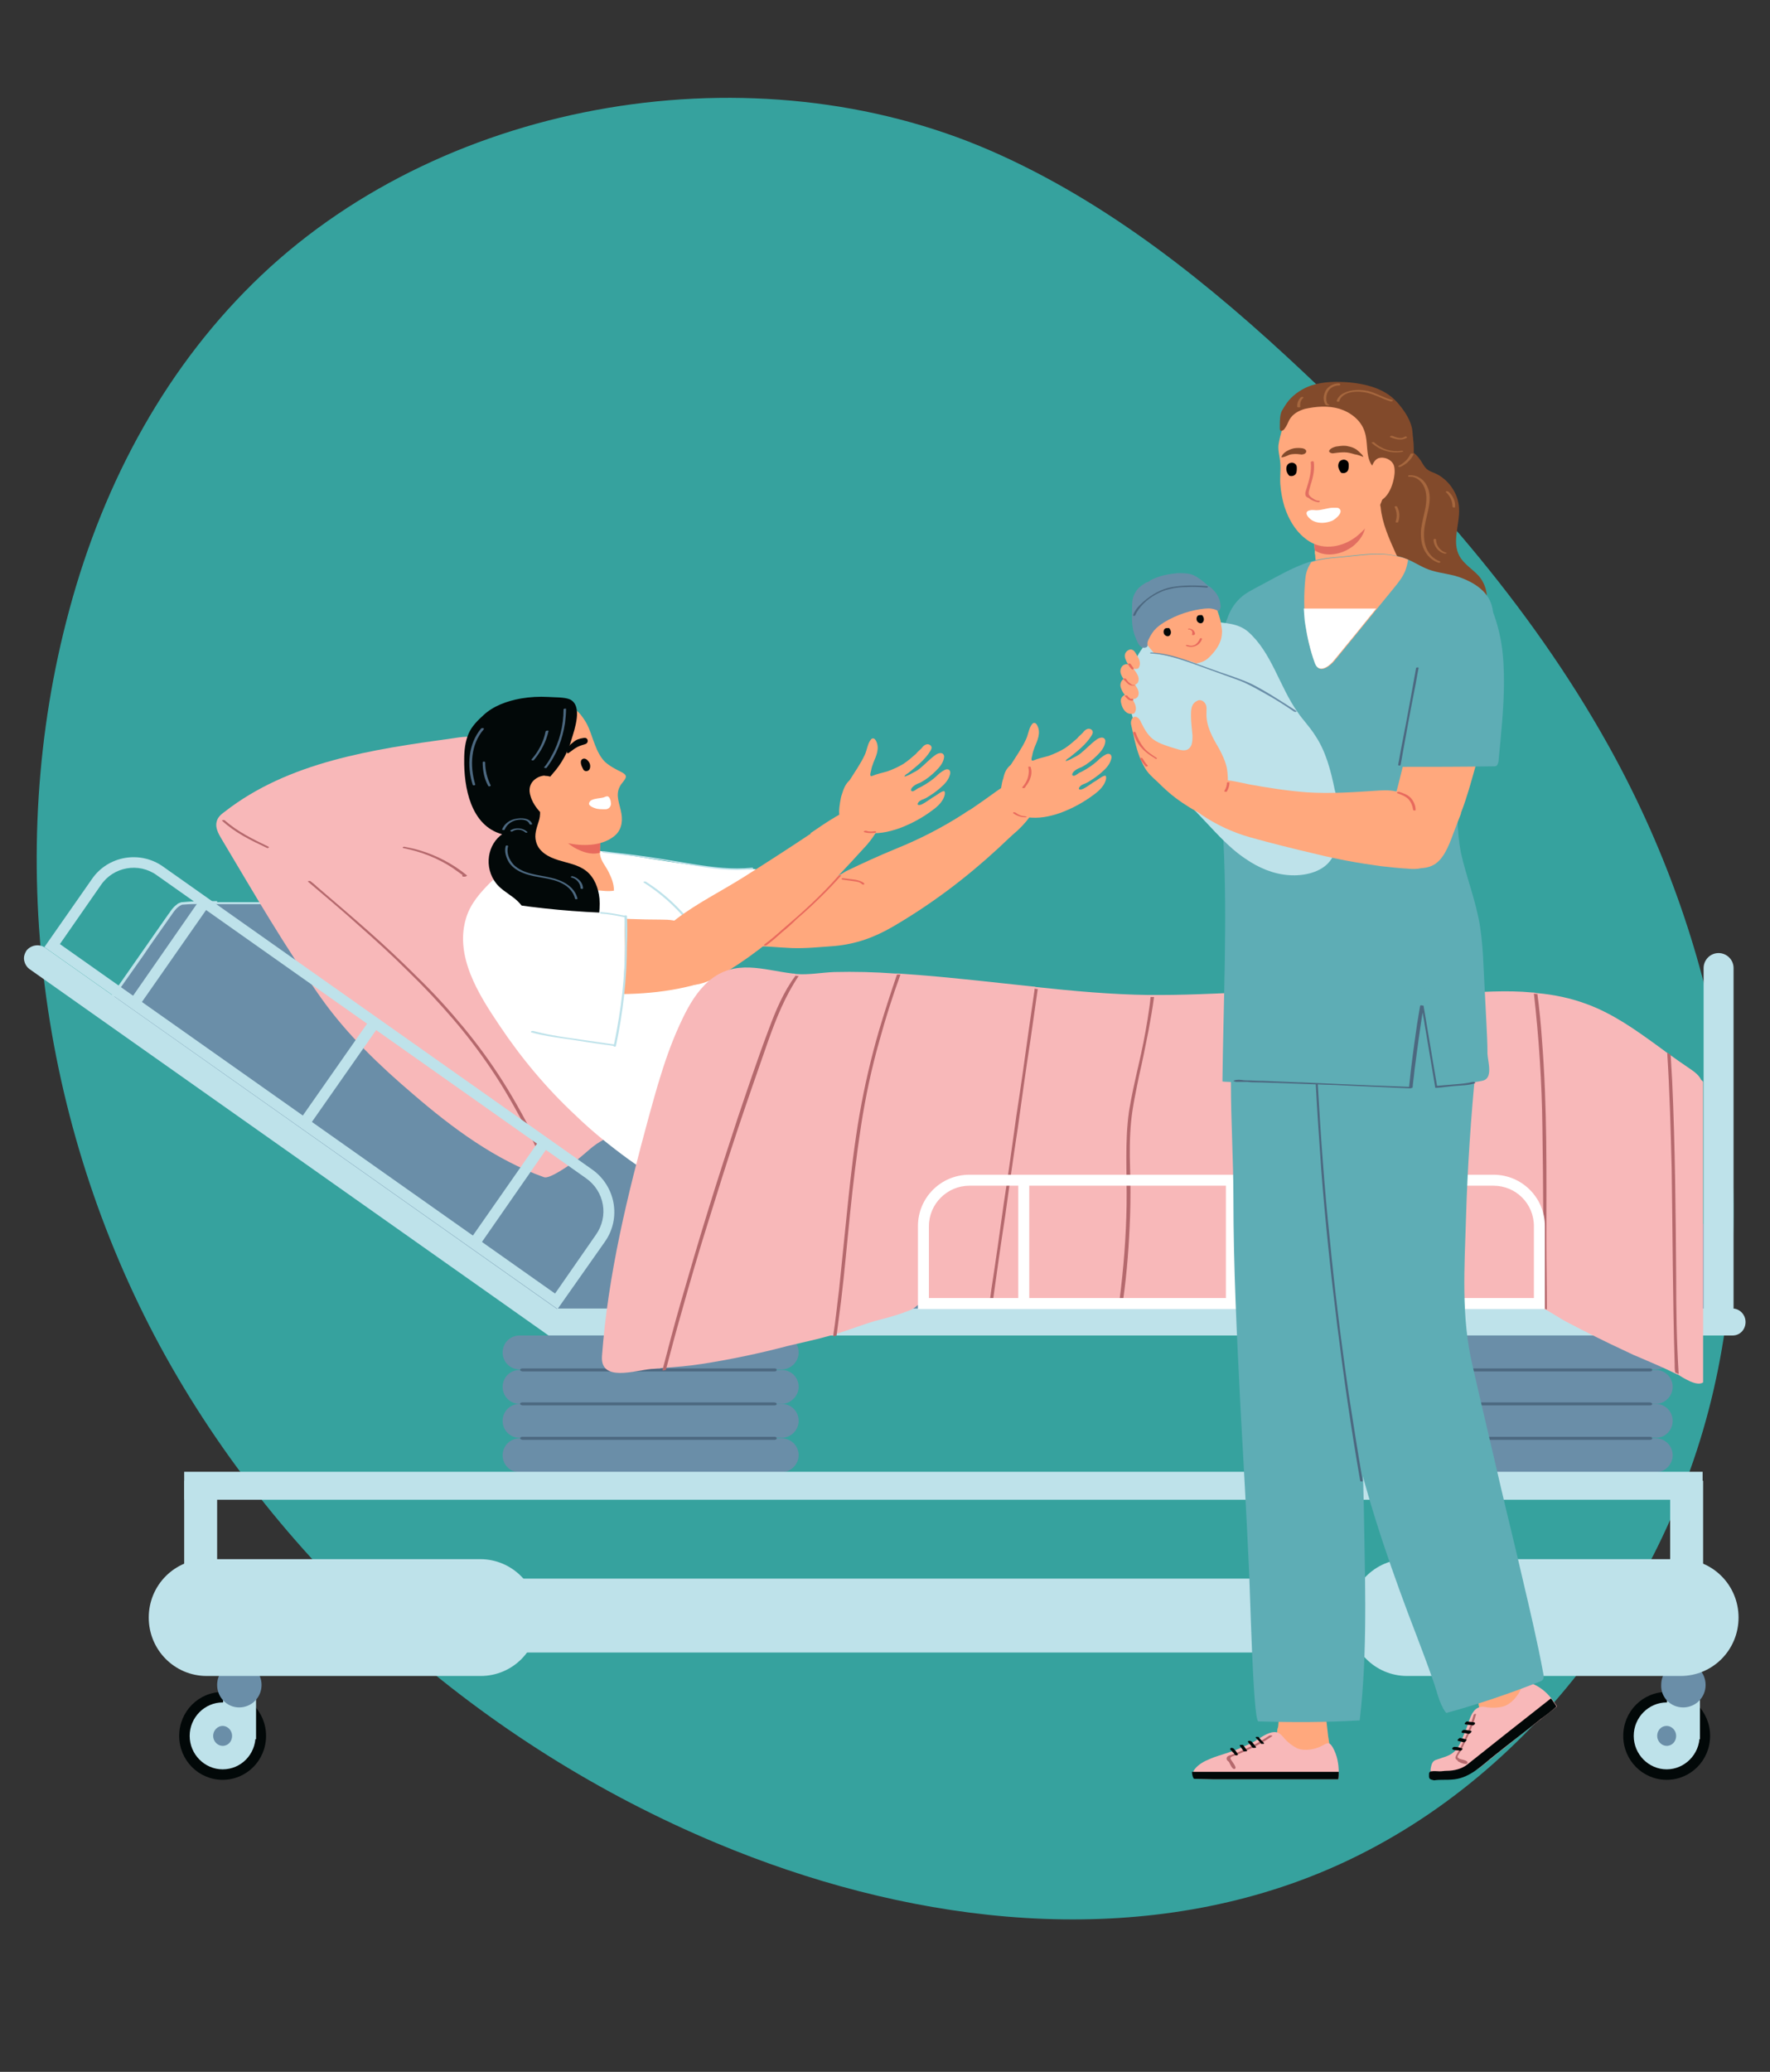 <?xml version="1.0" encoding="utf-8"?>
<!-- Generator: Adobe Illustrator 28.0.0, SVG Export Plug-In . SVG Version: 6.00 Build 0)  -->
<svg version="1.1" id="Calque_1" xmlns="http://www.w3.org/2000/svg" xmlns:xlink="http://www.w3.org/1999/xlink" x="0px" y="0px"
	 viewBox="0 0 354.6 415" style="enable-background:new 0 0 354.6 415;" xml:space="preserve">
<rect x="0" y="0" width="354.6" height="415" fill="#333333" stroke="none"/>
<style type="text/css">
	.st0{opacity:0.7;fill:#C44F2F;}
	.st1{opacity:0.8;fill:#37BEB9;}
	.st2{fill:#FDC530;}
	.st3{fill:#FFFFFF;}
	.st4{fill:none;stroke:#FFFFFF;stroke-width:2;stroke-miterlimit:10;}
	.st5{fill:none;stroke:#FFFFFF;stroke-width:2;stroke-miterlimit:10;stroke-dasharray:4.635,4.635;}
	.st6{fill:#231F20;}
	.st7{fill-rule:evenodd;clip-rule:evenodd;}
	.st8{clip-path:url(#SVGID_00000000201835814784381190000014187641442537683131_);fill:#39B398;}
	.st9{clip-path:url(#SVGID_00000096052208423690095480000000745838622308876945_);fill:#824B98;}
	.st10{fill:#5D5D5D;}
	.st11{fill:#6EC8CC;}
	.st12{fill:#F66932;}
	.st13{fill:#EAE9E8;}
	.st14{fill:#FD9E28;}
	.st15{fill:#BBBDBF;}
	.st16{fill:#030104;}
	.st17{fill:#FCC230;}
	.st18{clip-path:url(#SVGID_00000092433532053069151840000014672684535566947758_);}
	.st19{clip-path:url(#SVGID_00000027597519434221059080000005187222779582275713_);}
	.st20{clip-path:url(#SVGID_00000051367532856828475690000015753324224656652436_);}
	.st21{clip-path:url(#SVGID_00000023259117369108137660000006648573541486145470_);}
	.st22{clip-path:url(#SVGID_00000087381409860644923730000015983463799114849196_);}
	.st23{clip-path:url(#SVGID_00000164478544193444702440000009822628653878737321_);}
	.st24{clip-path:url(#SVGID_00000124127486722801754620000006768094937104777862_);fill:#050505;}
	.st25{clip-path:url(#SVGID_00000059272148714593384380000015077799321462479495_);}
	.st26{clip-path:url(#SVGID_00000082347714418175682160000006804507632866033288_);}
	.st27{clip-path:url(#SVGID_00000035499875675771427220000014876106437552193677_);}
	.st28{clip-path:url(#SVGID_00000088111949180821345160000006872508491152847273_);}
	.st29{clip-path:url(#SVGID_00000150066586973562205140000011157177001135017908_);}
	.st30{clip-path:url(#SVGID_00000011018647312411806400000009454723760523264661_);}
	.st31{fill:#010002;}
	.st32{clip-path:url(#SVGID_00000158005099133080530250000004543380677822436790_);}
	.st33{clip-path:url(#SVGID_00000028303359743954110720000012138163039948020645_);}
	.st34{clip-path:url(#SVGID_00000148646877017723790910000014554236454855083159_);}
	.st35{clip-path:url(#SVGID_00000079453022137816668930000010823651453238378928_);}
	.st36{clip-path:url(#SVGID_00000016049324724175878850000018126568469232169345_);fill:#0E0F0F;}
	.st37{clip-path:url(#SVGID_00000109001050774871800060000017180109936997691547_);}
	.st38{clip-path:url(#SVGID_00000174585489979302452780000013330845384440553131_);}
	.st39{clip-path:url(#SVGID_00000062882640203024869410000008638478655031244959_);}
	.st40{fill:#020202;}
	.st41{clip-path:url(#SVGID_00000088823443071015674940000003972549016580940970_);}
	.st42{clip-path:url(#SVGID_00000036959615916675641260000010196547099597209728_);}
	.st43{clip-path:url(#SVGID_00000151527224912153543110000016082530118820671669_);fill:#010002;}
	.st44{clip-path:url(#SVGID_00000093163325252702480890000016705768884045558924_);}
	.st45{clip-path:url(#SVGID_00000044148929322562389940000006879699155643794831_);}
	.st46{clip-path:url(#SVGID_00000124149991145867654650000010987612936821423495_);}
	.st47{clip-path:url(#SVGID_00000066489105600855941010000008793040468696242876_);}
	.st48{clip-path:url(#SVGID_00000013891787706275460240000005464590442324866949_);}
	.st49{clip-path:url(#SVGID_00000093138878712429317340000018267738219737008562_);}
	.st50{clip-path:url(#SVGID_00000098203624046982548330000014007490757993724326_);}
	.st51{clip-path:url(#SVGID_00000103225502306017933390000008106629894076282527_);}
	.st52{clip-path:url(#SVGID_00000075156893966579146250000002567270474413399950_);}
	.st53{clip-path:url(#SVGID_00000105421262363962253780000006524535836590334127_);}
	.st54{clip-path:url(#SVGID_00000119099587024887669870000017855571273755594899_);}
	.st55{clip-path:url(#SVGID_00000157273119644147264220000012725106940152099745_);}
	.st56{clip-path:url(#SVGID_00000106825848753792967310000006378744868061891231_);fill:#3B567F;}
	.st57{clip-path:url(#SVGID_00000141444157225540685480000017017044156262425768_);fill:#3B567F;}
	.st58{fill:#3B567F;}
	.st59{clip-path:url(#SVGID_00000183941652436606011430000011620646668420715163_);}
	.st60{clip-path:url(#SVGID_00000160900277036217336820000004094929538349660082_);}
	.st61{clip-path:url(#SVGID_00000168822658754757458230000008331046818906843321_);}
	.st62{fill:#030203;}
	.st63{clip-path:url(#SVGID_00000154385230407546589870000010475807522241792942_);fill:#2D2D2D;}
	.st64{fill:none;stroke:#000000;stroke-width:2.13;stroke-miterlimit:10;}
	.st65{fill:none;stroke:#000000;stroke-width:2;stroke-miterlimit:10;}
	.st66{fill:none;stroke:#000000;stroke-width:2.191;stroke-miterlimit:10;}
	.st67{fill:none;stroke:#000000;stroke-width:3.217;stroke-miterlimit:10;}
	.st68{fill:none;stroke:#000000;stroke-width:3.02;stroke-miterlimit:10;}
	.st69{fill:none;stroke:#000000;stroke-width:3.308;stroke-miterlimit:10;}
	.st70{fill:none;stroke:#000000;stroke-width:1.962;stroke-miterlimit:10;}
	.st71{fill:none;stroke:#000000;stroke-width:2.009;stroke-miterlimit:10;}
	.st72{clip-path:url(#SVGID_00000174602629684466332670000007590329411662848141_);}
	.st73{clip-path:url(#SVGID_00000100384769427155391700000016029932153630682258_);}
	.st74{fill:#F69C31;}
	.st75{fill:#EF6A34;}
	.st76{clip-path:url(#SVGID_00000135662851321136799000000012198302690553757336_);}
	.st77{clip-path:url(#SVGID_00000042721075373573910110000012834291864992184756_);}
	.st78{clip-path:url(#SVGID_00000124137919282605774220000005537640566353509048_);}
	.st79{clip-path:url(#SVGID_00000153683638025947307830000011775608583942519487_);}
	.st80{clip-path:url(#SVGID_00000172433863827722814110000001395995020668801187_);}
	.st81{clip-path:url(#SVGID_00000008115001945266315840000005748355952448018619_);}
	.st82{clip-path:url(#SVGID_00000095323976367619012040000008839482605409731768_);stroke:#D7C8A1;stroke-miterlimit:10;}
	.st83{clip-path:url(#SVGID_00000025400868444940696970000011006645355323626139_);}
	.st84{clip-path:url(#SVGID_00000061429160846493636390000009319435075970167205_);fill:#231F20;}
	.st85{clip-path:url(#SVGID_00000090275211087317310790000013882979387710046596_);}
	.st86{clip-path:url(#SVGID_00000180325646082656858340000002488946648513744008_);fill:#0E0F0F;}
	.st87{fill:#0E0F0F;}
	.st88{clip-path:url(#SVGID_00000012460059618290455150000017700602549378410166_);}
	.st89{clip-path:url(#SVGID_00000116939087103919639540000017390100900758120381_);fill:#0E0F0F;}
	.st90{clip-path:url(#SVGID_00000183948692715336943480000014317888626042886561_);fill:#BBBDBF;}
	.st91{clip-path:url(#SVGID_00000183948692715336943480000014317888626042886561_);fill:#FFFFFF;}
	.st92{clip-path:url(#SVGID_00000094577476452011411230000010766132792898387092_);}
	.st93{clip-path:url(#SVGID_00000142860633278933076650000006654823250694173371_);}
	.st94{fill:#1D1D1B;}
	.st95{clip-path:url(#SVGID_00000080168260619687472790000014994341919760806318_);}
	.st96{fill:#BABCBE;}
	.st97{fill:#FAC132;}
	.st98{clip-path:url(#SVGID_00000062169277157374512360000017772690548481141383_);}
	.st99{clip-path:url(#SVGID_00000062896672413371069790000004181503688256542343_);}
	.st100{fill:#010101;}
	.st101{clip-path:url(#SVGID_00000106843524272509167340000005933034190929942457_);fill:#0E0F0F;}
	.st102{clip-path:url(#SVGID_00000084516319208933808140000010418302793522418592_);}
	.st103{clip-path:url(#SVGID_00000118378233530211854970000016876642291396290438_);fill:#0E0F0F;}
	.st104{clip-path:url(#SVGID_00000029045113320070888560000009381046083051996832_);fill:#101111;}
	.st105{clip-path:url(#SVGID_00000034076919735638775850000008053936655173135035_);}
	.st106{clip-path:url(#SVGID_00000115487561884500848990000017950723998034711987_);fill:#0E0F0F;}
	.st107{fill-rule:evenodd;clip-rule:evenodd;fill:#010101;}
	.st108{clip-path:url(#SVGID_00000008858362126601993820000014604373459828028595_);}
	.st109{clip-path:url(#SVGID_00000057851013885911842220000001449150139452687021_);fill:#0E0F0F;}
	.st110{fill-rule:evenodd;clip-rule:evenodd;fill:#5D5D5D;}
	.st111{clip-path:url(#SVGID_00000121985561410863143450000015222865842084040350_);fill:#BBBDBF;}
	.st112{clip-path:url(#SVGID_00000121985561410863143450000015222865842084040350_);fill:#FFFFFF;}
	.st113{fill:#4F6992;}
	.st114{fill:#D8D8D7;}
	.st115{fill:#923A91;}
	.st116{fill:#00AEA5;}
	.st117{fill:#EA5092;}
	.st118{clip-path:url(#SVGID_00000000188575651537926040000014299661395809397417_);fill:#D8D8D7;}
	.st119{fill:#F28331;}
	.st120{fill:#939292;}
	.st121{clip-path:url(#SVGID_00000113352790769046437700000005352954506273445556_);fill:#D8D8D7;}
	.st122{fill:none;}
	.st123{clip-path:url(#SVGID_00000013162347047558250930000005526307732336199049_);fill:#D8D8D7;}
	.st124{clip-path:url(#SVGID_00000041989376474546443300000001858208276656033710_);fill:#D8D8D7;}
	.st125{clip-path:url(#SVGID_00000041990264707192831100000003565548192840620708_);fill:#D8D8D7;}
	.st126{clip-path:url(#SVGID_00000120535811471096973860000002255217636764306342_);fill:#923A91;}
	.st127{clip-path:url(#SVGID_00000120535811471096973860000002255217636764306342_);fill:#D8D8D7;}
	.st128{fill:#F28331;stroke:#FFFFFF;stroke-width:1.621;stroke-miterlimit:10;}
	.st129{clip-path:url(#SVGID_00000083061193648389125830000000578757162843320499_);fill:#D8D8D7;}
	.st130{clip-path:url(#SVGID_00000024693034403065193920000018091037116834882722_);fill:#D8D8D7;}
	.st131{clip-path:url(#SVGID_00000097502437101062892330000003797300890873086138_);fill:#D8D8D7;}
	.st132{clip-path:url(#SVGID_00000066502511473838114100000013365177776204615591_);fill:#923A91;}
	.st133{clip-path:url(#SVGID_00000066502511473838114100000013365177776204615591_);fill:#D8D8D7;}
	.st134{clip-path:url(#SVGID_00000096752948253477625110000003049999104319480234_);fill:#D8D8D7;}
	.st135{clip-path:url(#SVGID_00000103248951935422530500000004316975250344536728_);fill:#D8D8D7;}
	.st136{clip-path:url(#SVGID_00000176000923980444622850000014865909038084993929_);fill:#00AEA5;}
	.st137{clip-path:url(#SVGID_00000017476631202036546510000015091886649322991233_);fill:#D8D8D7;}
	.st138{clip-path:url(#SVGID_00000002348482178983597870000000153791806125499826_);fill:#FDC530;}
	.st139{clip-path:url(#SVGID_00000002348482178983597870000000153791806125499826_);fill:#D8D8D7;}
	.st140{clip-path:url(#SVGID_00000005237409283039424860000009802816820665907849_);fill:#D8D8D7;}
	.st141{clip-path:url(#SVGID_00000005237409283039424860000009802816820665907849_);fill:#939292;}
	
		.st142{clip-path:url(#SVGID_00000072984746300274524120000013250683168332661666_);fill-rule:evenodd;clip-rule:evenodd;fill:#D8D8D7;}
	.st143{fill-rule:evenodd;clip-rule:evenodd;fill:#D8D8D7;}
	.st144{fill-rule:evenodd;clip-rule:evenodd;fill:#FDC530;stroke:#FFFFFF;stroke-width:1.681;stroke-miterlimit:10;}
	.st145{clip-path:url(#SVGID_00000093864746891191407820000017877901434694867359_);}
	.st146{fill:none;stroke:#5D5D5D;stroke-width:3.616;stroke-miterlimit:10;}
	.st147{fill:none;stroke:#5D5D5D;stroke-width:3.282;stroke-miterlimit:10;}
	.st148{fill:none;stroke:#5D5D5D;stroke-width:4;stroke-miterlimit:10;}
	.st149{fill:none;stroke:#5D5D5D;stroke-width:3.75;stroke-miterlimit:10;}
	.st150{fill:none;stroke:#5D5D5D;stroke-width:3.767;stroke-miterlimit:10;}
	.st151{fill:#050505;}
	.st152{clip-path:url(#SVGID_00000054232623914836684440000001251089939902698374_);}
	.st153{clip-path:url(#SVGID_00000086682363562807689400000006019476467163810237_);}
	.st154{clip-path:url(#SVGID_00000003079996602127610380000011831020984046970000_);}
	.st155{clip-path:url(#SVGID_00000096049924361205146240000013822284880245969850_);}
	.st156{clip-path:url(#SVGID_00000176031051374280331680000007086334376776646066_);}
	.st157{fill:none;stroke:#FFFFFF;stroke-miterlimit:10;}
	.st158{fill:#101111;}
	.st159{clip-path:url(#SVGID_00000065039510839568699030000014055263176896258698_);}
	.st160{clip-path:url(#SVGID_00000142889234821785089660000005523289520684925584_);}
	.st161{clip-path:url(#SVGID_00000049932113854875137890000017307696582148651182_);}
	.st162{clip-path:url(#SVGID_00000171677811164676946280000015785707938269303971_);fill:#231F20;}
	.st163{clip-path:url(#SVGID_00000032611837440583628430000006649974663189972916_);fill:#010002;}
	.st164{clip-path:url(#SVGID_00000136378190877310112100000009457510072833637765_);}
	.st165{clip-path:url(#SVGID_00000153697228313348619570000010459404259595419547_);}
	.st166{clip-path:url(#SVGID_00000132791062563440587390000002475234292804434866_);fill:#010101;}
	.st167{clip-path:url(#SVGID_00000066491924178427312460000016525743487014160794_);}
	.st168{clip-path:url(#SVGID_00000057126129817504388560000006392076992178822276_);}
	.st169{fill:none;stroke:#FFFFFF;stroke-width:1.709;stroke-linecap:round;stroke-miterlimit:10;}
	.st170{clip-path:url(#SVGID_00000037688129456820822330000010583604243664964496_);}
	.st171{clip-path:url(#SVGID_00000117668117959535770120000001061535443885184898_);}
	.st172{fill:#BCD343;}
	.st173{fill:#5E5E5E;}
	.st174{fill:none;stroke:#5E5E5E;stroke-width:3.47;stroke-miterlimit:10;}
	.st175{fill:none;stroke:#5E5E5E;stroke-width:3;stroke-miterlimit:10;}
	.st176{clip-path:url(#SVGID_00000103254757669407989510000011695547790873485224_);}
	.st177{fill:#ED9733;}
	.st178{clip-path:url(#SVGID_00000018206026578560382420000008874657363781260203_);}
	.st179{clip-path:url(#SVGID_00000069379003359715717720000016583422736630104714_);}
	.st180{fill:none;stroke:#000000;stroke-width:2.67;stroke-miterlimit:10;}
	.st181{clip-path:url(#SVGID_00000026881454132535517420000009406158462539246208_);fill:#020202;}
	.st182{fill:#211915;}
	.st183{clip-path:url(#SVGID_00000026121957197107703550000006015208434044555160_);fill:#050505;}
	.st184{clip-path:url(#SVGID_00000107561642288883912050000002206776437122670742_);}
	.st185{clip-path:url(#SVGID_00000158004679476087963500000003607002565887246252_);}
	.st186{fill:#000002;}
	.st187{clip-path:url(#SVGID_00000088090617864126507180000014484374852541164429_);}
	.st188{clip-path:url(#SVGID_00000127029316554566580980000008907606528015967160_);}
	.st189{clip-path:url(#SVGID_00000085931637722055570480000014815307523745405323_);fill:#1D1D1B;}
	.st190{clip-path:url(#SVGID_00000178884638000543182200000018176997091486582673_);}
	.st191{clip-path:url(#SVGID_00000059285301133765191290000006173085389445675417_);}
	.st192{fill-rule:evenodd;clip-rule:evenodd;fill:#050008;}
	.st193{clip-path:url(#SVGID_00000178197460384183911460000008461839442183936653_);}
	.st194{clip-path:url(#SVGID_00000080902583704390797490000014540616115567357056_);}
	.st195{clip-path:url(#SVGID_00000029751729191393858190000004842121464964070305_);}
	.st196{clip-path:url(#SVGID_00000054259856370216304760000006669137597749459867_);}
	.st197{clip-path:url(#SVGID_00000106847109279476912680000004033746429697943474_);}
	.st198{clip-path:url(#SVGID_00000136408108979564056670000014945016279061840803_);}
	.st199{clip-path:url(#SVGID_00000025427778334995931900000001461185347695665290_);}
	.st200{clip-path:url(#SVGID_00000055669663073501743580000011676671518640350872_);}
	.st201{clip-path:url(#SVGID_00000100344552238328830090000007361867189494636454_);}
	.st202{clip-path:url(#SVGID_00000156565438366631992470000008829239933058620801_);fill:#0E0F0F;}
	.st203{clip-path:url(#SVGID_00000174585492199522002840000004192201248530341545_);}
	.st204{clip-path:url(#SVGID_00000025401037699814082890000015271368451739123851_);}
	.st205{clip-path:url(#SVGID_00000177456163542563901940000010861319675132548265_);}
	.st206{clip-path:url(#SVGID_00000077325210944966378230000000313964477912052412_);}
	.st207{clip-path:url(#SVGID_00000060719224589439174410000001607524118714105239_);}
	.st208{fill:#EF7275;}
	.st209{clip-path:url(#SVGID_00000031175584559319593630000001164755904062170020_);}
	.st210{clip-path:url(#SVGID_00000000925764679555220810000014068648563913939590_);}
	.st211{clip-path:url(#SVGID_00000002346788369314657010000001571207842079014293_);}
	.st212{clip-path:url(#SVGID_00000142885194611902408350000017735088441820942774_);}
	.st213{clip-path:url(#SVGID_00000070096860678398141670000008849988527335610259_);}
	.st214{clip-path:url(#SVGID_00000106825499443288339320000007746369133408319384_);}
	.st215{clip-path:url(#SVGID_00000018220699716295580340000000841045151121043877_);}
	.st216{clip-path:url(#SVGID_00000129910122709018850950000000010811110622563738_);}
	.st217{clip-path:url(#SVGID_00000175291277665796599800000008047285016659056519_);}
	.st218{clip-path:url(#SVGID_00000060022637361383291080000003607582019780853381_);}
	.st219{fill:#798BA7;}
	.st220{fill:none;stroke:#5D5D5D;stroke-width:1.2;stroke-miterlimit:10;}
	.st221{fill:none;stroke:#5D5D5D;stroke-width:0.559;stroke-miterlimit:10;}
	.st222{fill:none;stroke:#211915;stroke-miterlimit:10;}
	.st223{clip-path:url(#SVGID_00000080889070782453514700000001838548278908598177_);}
	.st224{clip-path:url(#SVGID_00000085954896022888159860000017273654193973446276_);}
	.st225{clip-path:url(#SVGID_00000078734323978499073030000014587269475108090287_);}
	.st226{clip-path:url(#SVGID_00000033368594107956507500000012893851573679420830_);}
	.st227{clip-path:url(#SVGID_00000092448688187585408350000012116720800719516041_);fill:#231F20;}
	.st228{clip-path:url(#SVGID_00000116224380301468778430000005613565671048934028_);}
	.st229{clip-path:url(#SVGID_00000141449864987720119160000016561916188310154407_);}
	.st230{clip-path:url(#SVGID_00000143600947248833455260000018109229245622367405_);}
	.st231{clip-path:url(#SVGID_00000179641962090616988400000011590120112272669831_);}
	.st232{fill:#F69D31;}
	.st233{fill:#C5272D;}
	.st234{fill:#961E25;}
	.st235{fill:#96AF45;}
	.st236{fill:#B0CF44;}
	.st237{fill:#2776AF;}
	.st238{fill:#338AC1;}
	.st239{fill:#30BDC7;}
	.st240{fill:#15A4A8;}
	.st241{fill:#646C93;}
	.st242{fill:#56527D;}
	.st243{fill-rule:evenodd;clip-rule:evenodd;fill:#FFFFFF;}
	.st244{fill:#E59176;}
	.st245{fill:#C65C63;}
	.st246{fill:#A9B770;}
	.st247{fill:#5E9CBB;}
	.st248{fill:#82C2C3;}
	.st249{fill:#605F82;}
	.st250{clip-path:url(#SVGID_00000173157408675841733180000007800722362974999708_);}
	.st251{clip-path:url(#SVGID_00000158735795379214797070000014497684886935828148_);}
	.st252{clip-path:url(#SVGID_00000159438257355810389940000001725135105297398187_);}
	.st253{clip-path:url(#SVGID_00000106110030740505597320000016339709658266938503_);}
	.st254{clip-path:url(#SVGID_00000137132704972212186670000013705453262190828690_);}
	.st255{clip-path:url(#SVGID_00000047743152517951945670000001291345453159299480_);}
	.st256{clip-path:url(#SVGID_00000094581956117577733090000007474999742949568910_);}
	.st257{clip-path:url(#SVGID_00000047770603268541879600000009158413566864593326_);}
	.st258{clip-path:url(#SVGID_00000051359084175930814380000001582396018814740150_);}
	.st259{clip-path:url(#SVGID_00000012455736008998135650000015179455885010341053_);}
	.st260{clip-path:url(#SVGID_00000080167095494533289610000009376089952728115131_);}
	.st261{clip-path:url(#SVGID_00000068643350510624248790000013397967713468310206_);}
	.st262{clip-path:url(#SVGID_00000124842073807892552760000001409516645171387012_);}
	.st263{clip-path:url(#SVGID_00000024000837682441111790000018269360692107931280_);}
	.st264{fill:#EDEDEE;}
	.st265{clip-path:url(#SVGID_00000054955601950120112230000009034095340846175651_);}
	.st266{clip-path:url(#SVGID_00000055670697541351653270000002212389561393560724_);}
	.st267{clip-path:url(#SVGID_00000039116084996472325550000002069262420323318196_);fill:#1D1D1B;}
	.st268{clip-path:url(#SVGID_00000036943605542133085830000012474280148125903796_);fill:#1D1D1B;}
	.st269{clip-path:url(#SVGID_00000038398528484668897000000012356638288738497691_);}
	.st270{clip-path:url(#SVGID_00000029037638952598046240000007546433059588837004_);}
	.st271{clip-path:url(#SVGID_00000024720802469938719860000017892769382991071901_);}
	.st272{clip-path:url(#SVGID_00000103227486876316417930000005723271309689895858_);}
	.st273{clip-path:url(#SVGID_00000097460067500807788760000001520899498858409893_);}
	.st274{clip-path:url(#SVGID_00000004544373334361884120000013397289925880533431_);}
	.st275{clip-path:url(#SVGID_00000160890965881573299550000002782585167852997248_);}
	.st276{clip-path:url(#SVGID_00000154401204529093556560000006205986737145648816_);}
	.st277{clip-path:url(#SVGID_00000019670271145044486440000002542580897317962427_);fill:#1D1D1B;}
	.st278{clip-path:url(#SVGID_00000117645360104452966670000008630652085509617045_);}
	.st279{clip-path:url(#SVGID_00000022548455866446365590000004204892513754673294_);fill:#1D1D1B;}
	.st280{clip-path:url(#SVGID_00000040567048092557599740000013434143310707061937_);fill:#1D1D1B;}
	.st281{clip-path:url(#SVGID_00000176751161986214975490000000612428901208299436_);}
	.st282{clip-path:url(#SVGID_00000023253557315982012890000010065501660772365501_);}
	.st283{clip-path:url(#SVGID_00000049214869269052726080000009169931097005289602_);}
	.st284{clip-path:url(#SVGID_00000091737266037938628000000007569193807999654277_);}
	.st285{clip-path:url(#SVGID_00000041266601038294739640000017284059593332661939_);}
	.st286{clip-path:url(#SVGID_00000067915762550552046690000016283344399937489317_);}
	.st287{clip-path:url(#SVGID_00000081625831889278527060000006624502304637238167_);}
	.st288{clip-path:url(#SVGID_00000093892970166885229800000001567142616922289287_);}
	.st289{clip-path:url(#SVGID_00000000206544025713364720000007464880685670149530_);}
	.st290{clip-path:url(#SVGID_00000145050491921303991840000010763866102370015623_);}
	.st291{clip-path:url(#SVGID_00000061449018776074434670000001139356210057676959_);}
	.st292{clip-path:url(#SVGID_00000104664884972842329160000008674545462529641104_);}
	.st293{clip-path:url(#SVGID_00000130610900115908384110000016943370503663797908_);}
	.st294{clip-path:url(#SVGID_00000177456376536108160750000015742756232412294567_);}
	.st295{fill:none;stroke:#E9148B;stroke-width:1.226;stroke-miterlimit:10;}
	.st296{fill:#CDD1CD;}
	.st297{fill:none;stroke:#CDD1CD;stroke-miterlimit:10;}
	.st298{clip-path:url(#SVGID_00000177476888310512563450000010806791576196031161_);}
	.st299{clip-path:url(#SVGID_00000013191233438410883850000018379344290870494135_);}
	.st300{clip-path:url(#SVGID_00000110430036518578802570000006128092336955614644_);}
	.st301{clip-path:url(#SVGID_00000072984056911123301140000004061791169636776332_);}
	.st302{clip-path:url(#SVGID_00000007428725319877202390000013387088166675176122_);}
	.st303{clip-path:url(#SVGID_00000176757125222650767460000012470191196486334397_);}
	.st304{clip-path:url(#SVGID_00000087374619608710603040000014194902593948364983_);}
	.st305{clip-path:url(#SVGID_00000091004345297760817610000000892480833122595214_);}
	.st306{clip-path:url(#SVGID_00000165212934647223788170000018185409290758399379_);}
	.st307{clip-path:url(#SVGID_00000067201425924525474010000004516786696751510658_);}
	.st308{clip-path:url(#SVGID_00000109723229143137790210000007525935428730450876_);}
	.st309{clip-path:url(#SVGID_00000183943408298503739880000009419545559974605478_);}
	.st310{clip-path:url(#SVGID_00000018932909496797141480000006371681165010728631_);}
	.st311{clip-path:url(#SVGID_00000173877740150115372090000016489246903570583942_);fill:#010101;}
	.st312{clip-path:url(#SVGID_00000096764250968124434250000012060963313559378851_);}
	.st313{clip-path:url(#SVGID_00000014621391271427372470000011805286482881253015_);}
	.st314{clip-path:url(#SVGID_00000100353571766658568460000018010340112303593643_);}
	.st315{clip-path:url(#SVGID_00000134962817119626171080000014405865944783754929_);}
	.st316{fill:#282828;}
	.st317{clip-path:url(#SVGID_00000174596705358320387530000006950760100078091705_);}
	.st318{clip-path:url(#SVGID_00000142178191160722065030000003012463412565795982_);}
	.st319{clip-path:url(#SVGID_00000057109397446528396300000008619937987718129840_);}
	.st320{clip-path:url(#SVGID_00000062875505488608301590000012793596480408002949_);fill:#80362D;}
	.st321{fill:#FFD7A3;}
	.st322{fill:#545465;}
	.st323{fill:#FDC88E;}
	.st324{fill:#FFE1B2;}
	.st325{fill:#80362D;}
	.st326{fill:#E4EBF0;}
	.st327{fill:#D0D7DC;}
	.st328{fill:#B2B9BF;}
	.st329{fill:#7E5449;}
	.st330{fill:#527992;}
	.st331{fill:#475F7F;}
	.st332{clip-path:url(#SVGID_00000080175677600439354100000004927903472908193418_);fill:#D0D7DC;}
	.st333{clip-path:url(#SVGID_00000080175677600439354100000004927903472908193418_);fill:#E4EBF0;}
	.st334{fill:#FF6953;}
	.st335{fill:#FFE0B1;}
	.st336{fill:#FDD5A2;}
	.st337{fill:#555566;}
	.st338{fill:#3F4051;}
	.st339{fill:#E3EAEE;}
	.st340{fill:#CFD6DB;}
	.st341{fill:none;stroke:#634665;stroke-width:2;stroke-miterlimit:10;}
	.st342{fill:none;stroke:#634665;stroke-width:3;stroke-miterlimit:10;}
	.st343{clip-path:url(#SVGID_00000183956529750989560420000012211639191264151224_);}
	.st344{clip-path:url(#SVGID_00000058555256096968878730000004567465328546241189_);}
	.st345{fill:#CB2176;}
	.st346{fill:#982464;}
	.st347{clip-path:url(#SVGID_00000140710920650197390240000015803318260081267369_);}
	.st348{fill:none;stroke:#000000;stroke-miterlimit:10;}
	.st349{clip-path:url(#SVGID_00000009582067700977811950000005267345802128798391_);}
	.st350{clip-path:url(#SVGID_00000132802834446769780140000004202691934505043117_);}
	.st351{fill:#A2BF53;}
	.st352{clip-path:url(#SVGID_00000047777848221226020070000014790932031867412926_);}
	.st353{clip-path:url(#SVGID_00000060714332922316548180000016118790272007886780_);}
	.st354{clip-path:url(#SVGID_00000076605686501427419400000018439801082767797418_);}
	.st355{clip-path:url(#SVGID_00000018205556180554951720000009733130094486047917_);}
	.st356{fill:#8AB748;}
	.st357{fill:#BE2F2C;}
	.st358{fill:#ED853A;}
	.st359{fill:#E8E6E5;}
	.st360{fill:#DF7532;}
	.st361{fill:#A72128;}
	.st362{fill:#7A9F45;}
	.st363{fill-rule:evenodd;clip-rule:evenodd;fill:#040306;}
	.st364{clip-path:url(#SVGID_00000128471205484653318050000015470632400752506804_);}
	.st365{clip-path:url(#SVGID_00000018222681328588195920000004709428652550276778_);}
	.st366{clip-path:url(#SVGID_00000078760769833744728710000009875006913114830511_);}
	.st367{clip-path:url(#SVGID_00000137104920271265181970000015768588902094110867_);}
	.st368{fill:#221E20;}
	.st369{clip-path:url(#SVGID_00000136407678664063322990000016692905923406986141_);}
	.st370{clip-path:url(#SVGID_00000044886638926417843020000004622046077309656757_);}
	.st371{clip-path:url(#SVGID_00000090275775363221048920000014267664954725171605_);}
	.st372{clip-path:url(#SVGID_00000173152000463832402230000000754582727068589225_);}
	
		.st373{clip-path:url(#SVGID_00000028321013383513616830000015988350847252946063_);fill-rule:evenodd;clip-rule:evenodd;fill:#040306;}
	.st374{clip-path:url(#SVGID_00000091729673792262702160000008368010708170454423_);}
	.st375{clip-path:url(#SVGID_00000036972472817938116630000007818495532725603002_);}
	.st376{fill:#221E1F;}
	.st377{clip-path:url(#SVGID_00000112598514040285147940000003674348484538567305_);}
	.st378{clip-path:url(#SVGID_00000039122252060112110050000004565629878792986525_);}
	.st379{clip-path:url(#SVGID_00000097489434075283092000000007937033619739207588_);}
	.st380{clip-path:url(#SVGID_00000078020405579541194260000004796567593346692747_);}
	.st381{clip-path:url(#SVGID_00000041278659726031977220000010942073741927117470_);}
	.st382{clip-path:url(#SVGID_00000126281249138508491280000009035392422080972458_);fill:#231F20;}
	.st383{clip-path:url(#SVGID_00000085247585631851386340000002303066893242085052_);}
	.st384{fill:#BABBBE;}
	.st385{fill:#FBC030;}
	.st386{fill:#E1DFDF;}
	.st387{fill:#E7418A;}
	.st388{clip-path:url(#SVGID_00000087393845023025909070000018246025114590252450_);}
	.st389{fill:#707487;}
	.st390{fill:#5B5D6E;}
	.st391{fill:#959CB3;}
	.st392{fill:#464655;}
	.st393{fill:#424A60;}
	.st394{fill:none;stroke:#424A60;stroke-width:7;stroke-miterlimit:10;}
	.st395{fill:#747273;}
	.st396{fill:#4EB6B0;}
	.st397{fill:#C41A1B;}
	.st398{fill:#0F1011;}
	.st399{fill:none;stroke:#1D1D1B;stroke-width:2;stroke-linejoin:round;}
	.st400{fill:none;stroke:#1D1D1B;stroke-width:2;stroke-linejoin:round;stroke-dasharray:4.412,4.412;}
	.st401{fill:none;stroke:#1D1D1B;stroke-width:2;stroke-linejoin:round;stroke-dasharray:3.908,3.908;}
	.st402{fill:none;stroke:#1D1D1B;stroke-width:2;stroke-linejoin:round;stroke-dasharray:2.63,2.63;}
	.st403{fill:none;stroke:#1D1D1B;stroke-width:2;stroke-linejoin:round;stroke-dasharray:4.371,4.371;}
	.st404{fill:none;stroke:#1D1D1B;stroke-width:2;stroke-linejoin:round;stroke-dasharray:4.51,4.51;}
	.st405{fill:none;stroke:#D8D54E;stroke-width:3;stroke-linejoin:round;}
	.st406{fill:none;stroke:#D8D54E;stroke-width:3;stroke-linejoin:round;stroke-dasharray:4.249,4.249;}
	.st407{fill:none;stroke:#D8D54E;stroke-width:3;stroke-linejoin:round;stroke-dasharray:3.908,3.908;}
	.st408{fill:none;stroke:#D8D54E;stroke-width:3;stroke-linejoin:round;stroke-dasharray:2.63,2.63;}
	.st409{fill:none;stroke:#D8D54E;stroke-width:3;stroke-linejoin:round;stroke-dasharray:4.371,4.371;}
	.st410{fill:none;stroke:#D8D54E;stroke-width:3;stroke-linejoin:round;stroke-dasharray:4.51,4.51;}
	.st411{fill:#D8D54E;}
	.st412{fill:none;stroke:#C6C230;stroke-width:3;stroke-linejoin:round;}
	.st413{fill:#C6C230;}
	.st414{fill:none;stroke:#D8D54E;stroke-width:3;stroke-linejoin:round;stroke-dasharray:5,5;}
	.st415{fill:#444444;}
	.st416{fill:none;stroke:#FFFFFF;stroke-width:0.75;stroke-miterlimit:10;}
	.st417{fill:#E9B913;}
	.st418{fill:#8E8970;}
	.st419{fill:#49473A;}
	.st420{fill:none;stroke:#31BCB2;stroke-width:2;stroke-miterlimit:10;}
	.st421{fill:#31BCB2;}
	.st422{fill:#149CA3;}
	.st423{fill:#F4D75D;stroke:#EFEFEF;stroke-width:8;stroke-miterlimit:10;}
	.st424{opacity:0.1;}
	.st425{fill:#F3F3F3;}
	.st426{fill:#E7E7E7;}
	.st427{fill:#3DB39E;}
	.st428{fill:#3AAA96;}
	.st429{fill:#F9F9F9;}
	.st430{fill:#FDC230;}
	.st431{fill:#111111;}
	.st432{fill:#55ACEE;}
	.st433{fill:#F1F2F2;}
	.st434{fill:#3B5998;}
	.st435{fill:url(#SVGID_00000083088250072872054380000014288518275870647461_);}
	.st436{fill:url(#SVGID_00000165946028480726573030000004439801910229206962_);}
	.st437{fill:url(#SVGID_00000076567124230994194120000016289229676773974400_);}
	.st438{fill:none;stroke:#000000;stroke-width:3;stroke-linecap:round;stroke-linejoin:round;stroke-miterlimit:10;}
	.st439{fill:none;stroke:#FFFFFF;stroke-width:1.5;stroke-miterlimit:10;}
	.st440{fill:#243C5F;}
	.st441{fill:none;stroke:#243C5F;stroke-width:5;stroke-miterlimit:10;}
	.st442{fill:none;stroke:#243C5F;stroke-width:5;stroke-linecap:round;stroke-miterlimit:10;}
	.st443{fill:#243C5F;stroke:#243C5F;stroke-width:5;stroke-miterlimit:10;}
	.st444{fill:none;stroke:#939292;stroke-miterlimit:10;}
	.st445{fill:#A8CC50;}
	.st446{fill:#E2911B;}
	.st447{fill:#707070;}
	.st448{fill:#D22215;}
	.st449{fill:#A81411;}
	.st450{fill:#D1D1D1;}
	.st451{fill:#007AB9;}
	.st452{fill:#224796;}
	.st453{fill:none;stroke:#000000;stroke-width:2;stroke-linecap:round;stroke-miterlimit:10;}
	.st454{fill:none;stroke:#000000;stroke-width:2;stroke-linecap:round;stroke-linejoin:round;}
	.st455{fill:#FFFFFF;stroke:#000000;stroke-width:2;stroke-linecap:round;stroke-linejoin:round;stroke-miterlimit:10;}
	.st456{fill:#FDC41F;}
	.st457{fill:none;stroke:#707070;stroke-width:2.835;stroke-linecap:round;stroke-miterlimit:10;}
	.st458{stroke:#1D1D1B;stroke-width:1;stroke-miterlimit:10;}
	.st459{fill:#6C6C6A;}
	.st460{fill:#67CDFD;}
	.st461{fill-rule:evenodd;clip-rule:evenodd;fill:#6C6C6A;}
	.st462{fill-rule:evenodd;clip-rule:evenodd;fill:#67CDFD;}
	.st463{fill-rule:evenodd;clip-rule:evenodd;fill:#727270;}
	.st464{fill-rule:evenodd;clip-rule:evenodd;fill:#FEFEFE;}
	.st465{fill:#FEFEFE;}
	.st466{fill-rule:evenodd;clip-rule:evenodd;fill:#0066B2;}
	.st467{fill-rule:evenodd;clip-rule:evenodd;fill:#FFF1D2;}
	.st468{fill-rule:evenodd;clip-rule:evenodd;fill:#ED1845;}
	.st469{opacity:0.24;fill-rule:evenodd;clip-rule:evenodd;fill:#FFFFFF;}
	.st470{fill-rule:evenodd;clip-rule:evenodd;fill:#ED1845;stroke:#FFF1D2;stroke-width:1.417;stroke-miterlimit:22.926;}
	.st471{fill-rule:evenodd;clip-rule:evenodd;fill:#FFF1D2;stroke:#FFF1D2;stroke-width:0.216;stroke-miterlimit:22.926;}
	
		.st472{opacity:0.29;fill-rule:evenodd;clip-rule:evenodd;fill:#FFFFFF;stroke:#FFFFFF;stroke-width:0.567;stroke-miterlimit:22.926;}
	.st473{fill-rule:evenodd;clip-rule:evenodd;fill:#E5E8E8;}
	.st474{fill:#272525;}
	.st475{fill:none;stroke:#E64250;stroke-width:2.835;stroke-linecap:round;stroke-linejoin:round;stroke-miterlimit:10;}
	.st476{fill:#333333;}
	
		.st477{fill-rule:evenodd;clip-rule:evenodd;fill:none;stroke:#E64250;stroke-width:2.835;stroke-linecap:round;stroke-linejoin:round;stroke-miterlimit:10;}
	.st478{fill:#E64250;}
	.st479{fill-rule:evenodd;clip-rule:evenodd;fill:#E7414F;}
	.st480{fill:#E7414F;}
	.st481{fill:none;stroke:#321946;stroke-width:1.417;stroke-miterlimit:10;}
	.st482{fill:#321946;}
	.st483{fill:#173042;}
	.st484{fill:#869093;}
	.st485{fill:#DD1F91;}
	.st486{fill:#232020;}
	.st487{fill:#DD105E;}
	.st488{fill:#37BEB9;}
	.st489{fill:url(#SVGID_00000135658464634816353120000015340817219600299949_);}
	.st490{fill:#C9C9C9;}
	.st491{fill:url(#SVGID_00000051384022977794965280000005455015611947303306_);}
	.st492{fill:url(#SVGID_00000098908831711243850360000004141608726267543970_);}
	.st493{opacity:0.92;fill:#FFFFFF;}
	.st494{fill:url(#SVGID_00000093168760236520899290000017129722128192586406_);}
	.st495{fill:url(#SVGID_00000081649275580845712650000013037198452556710556_);}
	.st496{fill:url(#SVGID_00000103963173296913108270000017701741351951849611_);}
	.st497{fill:url(#SVGID_00000039852420442784658130000006442711351561137579_);}
	.st498{fill:url(#SVGID_00000165208680922665572990000004667656827972483726_);}
	.st499{fill:url(#SVGID_00000047032645673093286110000009055864684519062157_);}
	.st500{fill:#D2EBF4;}
	.st501{fill:none;stroke:#FFFFFF;stroke-width:1.022;stroke-miterlimit:10;}
	.st502{fill:none;stroke:#FFFFFF;stroke-width:1.051;stroke-miterlimit:10;}
	.st503{fill:#E8EDEE;}
	.st504{fill:#3C3C3B;}
	.st505{fill:#F7C5B4;}
	.st506{fill:#91CCB6;}
	.st507{fill:#4C5152;}
	.st508{fill:#5A6279;}
	.st509{opacity:0.37;fill:#5A6279;}
	.st510{fill:#FFB2B8;}
	.st511{fill:#BCD0E2;}
	.st512{opacity:0.65;fill:#5A6279;}
	.st513{fill:#E9F0F3;}
	.st514{fill:#DA806C;}
	.st515{fill:#222221;}
	.st516{opacity:0.62;fill:#91CCB6;}
	.st517{opacity:0.6;fill:#91CCB6;}
	.st518{fill:#91CCA2;}
	.st519{fill:#7AB5A2;}
	.st520{fill:#A5B7BD;}
	.st521{fill:#46658C;}
	.st522{fill:#90C6E2;}
	.st523{opacity:0.53;fill:#90C6E2;}
	.st524{opacity:0.54;fill:#46658C;}
	.st525{fill:#BEC0C0;}
	.st526{fill:#F5ED82;}
	.st527{fill:none;stroke:#222221;stroke-width:1.232;stroke-linecap:round;stroke-linejoin:round;stroke-miterlimit:10;}
	.st528{fill:#636362;}
	.st529{fill:#A39BA9;}
	.st530{opacity:0.5;fill:#A39BA9;}
	.st531{fill:#709791;}
	.st532{fill:#D2EBF4;stroke:#FFFFFF;stroke-width:0.268;stroke-miterlimit:10;}
	.st533{fill:#8F9EBC;}
	.st534{fill:#DCEFF6;}
	.st535{opacity:0.67;fill:#8F9EBC;}
	.st536{fill:none;stroke:#222221;stroke-width:1.367;stroke-miterlimit:10;}
	.st537{opacity:0.3;fill:#DA806C;}
	.st538{fill:#ACD1D3;}
	.st539{opacity:0.7;}
	.st540{opacity:0.85;fill:#ACD1D3;}
	.st541{fill:#BDCACF;}
	.st542{fill:none;stroke:#3C3C3B;stroke-width:0.481;stroke-miterlimit:10;}
	.st543{fill:#BEC7D8;}
	.st544{fill:#692619;}
	.st545{fill:#581F12;}
	.st546{fill:#E7846B;}
	.st547{fill:#C271AA;}
	.st548{fill:#EF9984;}
	.st549{fill:#E94D53;}
	.st550{fill:#11182A;}
	.st551{fill:#00476C;}
	.st552{fill:#F1EFF0;}
	.st553{fill:#2A2754;}
	.st554{fill:#A6CADE;}
	.st555{fill:#6E9EB6;}
	.st556{fill:#F6B5A0;}
	.st557{fill:#E5F4FD;}
	.st558{fill:#ED867D;}
	.st559{fill:#4B2A2A;}
	.st560{fill:#264C68;}
	.st561{fill:#A24728;}
	.st562{fill:#15B5C3;}
	.st563{fill:#BF5331;}
	.st564{fill:#9E371E;}
	.st565{fill:#B24E2D;}
	.st566{fill:#092130;}
	.st567{fill:#D0D9E1;}
	.st568{fill:#21263D;}
	.st569{fill:#D28666;}
	.st570{fill:#765856;}
	.st571{fill:#424255;}
	.st572{fill:#E6DFDB;}
	.st573{fill:#00B0C2;}
	.st574{fill:#774100;}
	.st575{fill:#0175A1;}
	.st576{fill:#0C021C;}
	.st577{fill:#EF9379;}
	.st578{fill:#F3B5A1;}
	.st579{fill:#E2A896;}
	.st580{fill:#EF948B;}
	.st581{fill:#006294;}
	.st582{fill:#004760;}
	.st583{fill:#0070AB;}
	.st584{fill:#1D708B;}
	.st585{fill:#A4552F;}
	.st586{fill:#0098B1;}
	.st587{fill:#28AABA;}
	.st588{fill:#7F381B;}
	.st589{fill:#4975AF;}
	.st590{fill:#4E7FBF;}
	.st591{fill:#475371;}
	.st592{fill:#E9657C;}
	.st593{fill:#353E55;}
	.st594{fill:#F2987E;}
	.st595{fill:#3C1D17;}
	.st596{fill:#002543;}
	.st597{fill:#C1645B;}
	.st598{fill:#226AAF;}
	.st599{fill:#DD7268;}
	.st600{fill:#4F2826;}
	.st601{fill:#CB5F5C;}
	.st602{fill:#C2655C;}
	.st603{fill:#15438D;}
	.st604{fill:#5E322E;}
	.st605{fill:#1B5D91;}
	.st606{fill:#E2EE9D;}
	.st607{fill:#EAEEDD;}
	.st608{fill:#576A52;}
	.st609{fill:#F3CB70;}
	.st610{fill:#85D44A;}
	.st611{fill:#687963;}
	.st612{fill:#2F6E50;}
	.st613{opacity:0.37;fill:#2F6E50;}
	.st614{fill:#FFB57B;}
	.st615{fill:#C7D495;}
	.st616{opacity:0.65;fill:#2F6E50;}
	.st617{fill:#F0F1EF;}
	.st618{fill:#DA9359;}
	.st619{fill:#40563A;}
	.st620{opacity:0.62;fill:#85D44A;}
	.st621{opacity:0.6;fill:#85D44A;}
	.st622{fill:#89D325;}
	.st623{fill:#76BA54;}
	.st624{fill:#AABB77;}
	.st625{fill:#0E4B55;}
	.st626{fill:#01424C;}
	.st627{fill:#DC9963;}
	.st628{fill:#9F877E;}
	.st629{fill:#E1A345;}
	.st630{fill:#CD6E51;}
	.st631{fill:#001D2E;}
	.st632{fill:#005030;}
	.st633{fill:#F2F3F1;}
	.st634{fill:#003143;}
	.st635{fill:#B8D038;}
	.st636{fill:#57A963;}
	.st637{fill:#FFAF2B;}
	.st638{fill:#DE9248;}
	.st639{fill:#F28974;}
	.st640{fill:#311039;}
	.st641{fill:#DD4C4C;}
	.st642{fill:#49304F;}
	.st643{fill:#B85342;}
	.st644{fill:none;stroke:#FFA4A4;stroke-width:0.186;stroke-linecap:round;stroke-miterlimit:10;}
	.st645{fill:#FFAE9C;}
	.st646{fill:#FFBE00;}
	.st647{fill:#FF9900;}
	.st648{fill:#79CC9F;}
	.st649{fill:none;stroke:#9EEEC4;stroke-width:0.186;stroke-linecap:round;stroke-linejoin:round;stroke-miterlimit:10;}
	.st650{fill:#CB6756;}
	.st651{fill:#9EEEC4;}
	.st652{fill:#FF7171;}
	.st653{fill:#C26251;}
	.st654{fill:#FFE4CB;}
	.st655{fill:#2C0D3E;}
	.st656{fill:#FFA4A4;}
	.st657{fill:none;stroke:#FF9900;stroke-width:0.186;stroke-linecap:round;stroke-linejoin:round;stroke-miterlimit:10;}
	.st658{fill:none;stroke:#79CC9F;stroke-width:0.186;stroke-linecap:round;stroke-miterlimit:10;}
	.st659{fill:#FFB4A5;}
	.st660{fill:none;stroke:#FFA4A4;stroke-width:0.186;stroke-linecap:round;stroke-linejoin:round;stroke-miterlimit:10;}
	.st661{fill:#DF9736;}
	.st662{fill:#002139;}
	.st663{fill:#CB684A;}
	.st664{fill:#103D55;}
	.st665{fill:#8A6C58;}
	.st666{fill:none;stroke:#FFA762;stroke-width:0.186;stroke-linecap:round;stroke-miterlimit:10;}
	.st667{fill:#FFAD24;}
	.st668{fill:#CCCE73;}
	.st669{fill:#C8AF71;}
	.st670{fill:#6AD327;}
	.st671{fill:none;stroke:#B8EF52;stroke-width:0.186;stroke-linecap:round;stroke-linejoin:round;stroke-miterlimit:10;}
	.st672{fill:#9F7F64;}
	.st673{fill:#B8EF52;}
	.st674{fill:#E28667;}
	.st675{fill:#9B7A5D;}
	.st676{fill:#D9E8FF;}
	.st677{fill:#FFCA60;}
	.st678{fill:#00BE9C;}
	.st679{fill:#FFA87D;}
	.st680{fill:#4680D2;}
	.st681{fill:#101729;}
	.st682{fill:#A6673E;}
	.st683{fill:#E26E61;}
	.st684{fill:#2771CA;}
	.st685{fill:#2B5A89;}
	.st686{fill:#E86A5D;}
	.st687{fill:#017F67;}
	.st688{fill:#E87862;}
	.st689{fill:#F9E4D7;}
	.st690{fill:#B3D0F2;}
	.st691{fill:#9BCBD3;}
	.st692{opacity:0.2;}
	.st693{fill:#FDB082;}
	.st694{fill:#ED7D6B;}
	.st695{fill:#39A53A;}
	.st696{fill:#EECA89;}
	.st697{fill:#906E51;}
	.st698{fill:#59BA61;}
	.st699{fill:#28A436;}
	.st700{fill:#3EB147;}
	.st701{fill:#E3B76A;}
	.st702{fill:#D88E52;}
	.st703{fill:#99775A;}
	.st704{fill:#008147;}
	.st705{fill:#F6E7CA;}
	.st706{fill:#008600;}
	.st707{fill:#B8D0FC;}
	.st708{fill:#89B4FD;}
	.st709{fill:#DAE6FF;}
	.st710{fill:#7798F8;}
	.st711{fill:#FF6760;}
	.st712{fill:#F63F3F;}
	.st713{fill:#FB5350;}
	.st714{fill:#FF7A78;}
	.st715{fill:#080435;}
	.st716{fill:#FF8B8D;}
	.st717{fill:#100259;}
	.st718{fill:#180C7A;}
	.st719{fill:#425F75;}
	.st720{fill:#FA5D63;}
	.st721{fill:#060423;}
	.st722{fill:#EE3F47;}
	.st723{fill:#3238C2;}
	.st724{fill:#E5EFFD;}
	.st725{fill:#18142D;}
	.st726{fill:#8BB5C3;}
	.st727{fill:#E5EDFF;}
	.st728{fill:#6584D3;}
	.st729{fill:#4B49F2;}
	.st730{fill:#E63740;}
	.st731{fill:#FB4848;}
	.st732{fill:#F9F9FB;}
	.st733{fill:#7686F9;}
	.st734{fill:#FF797D;}
	.st735{fill:#F6936B;}
	.st736{fill:#001228;}
	.st737{fill:#DB380B;}
	.st738{fill:#D2D641;}
	.st739{fill:#F34900;}
	.st740{fill:#F6F4C5;}
	.st741{fill:#031927;}
	.st742{fill:#B5BB00;}
	.st743{fill:#82A393;}
	.st744{fill:#001A4A;}
	.st745{fill:#DACC42;}
	.st746{fill:#B5C542;}
	.st747{fill:#005470;}
	.st748{fill:#649A88;}
	.st749{fill:#E78B69;}
	.st750{fill:#002A59;}
	.st751{fill:#020808;}
	.st752{fill:#4C6880;}
	.st753{fill:#BEE2EA;}
	.st754{fill:#6A8EA8;}
	.st755{fill:#5EADB5;}
	.st756{fill:#F8B8B9;}
	.st757{fill:#824A2B;}
	.st758{fill:#E3EEFC;}
	.st759{fill:#83B3ED;}
	.st760{fill:#FCB040;}
	.st761{fill:#B5696D;}
	.st762{fill:#C1C9C9;}
	.st763{opacity:0.8;fill:#D7C8A1;}
	.st764{opacity:0.8;fill:#BBAF90;}
	.st765{fill:#8EA1C1;}
	.st766{fill:#F4F4F4;}
	.st767{fill:#393146;}
	.st768{fill:#A55852;}
	.st769{fill:#FFA18A;}
	.st770{opacity:0.4;fill:#FF7A5A;}
	.st771{fill:#FF7A5A;}
	.st772{fill:#9B4D49;}
	.st773{fill:#7690B7;}
	.st774{fill:#D8D8D8;}
	.st775{opacity:0.25;fill:#FF7A5A;}
	.st776{opacity:0.7;fill:#A7B540;fill-opacity:0.99;}
	.st777{fill:#BFE6EF;}
	.st778{fill:#60362B;}
	.st779{fill:#71A7CC;}
	.st780{fill:#FFC043;}
	.st781{fill:#FD654D;}
	.st782{fill:#F28D2A;}
	.st783{fill:#B27257;}
	.st784{fill:#171E38;}
	.st785{fill:#C94D41;}
	.st786{fill:#3F1F19;}
	.st787{fill:#263860;}
	.st788{fill:#121332;}
	.st789{fill:#3D8476;}
	.st790{fill:#FF9D45;}
	.st791{fill:#D7EDFF;}
	.st792{fill:#C13A2B;}
	.st793{fill:#F4D4D3;}
	.st794{fill:#2A685C;}
	.st795{fill:#2C6491;}
	.st796{fill:#E06F63;}
	.st797{fill:#479989;}
	.st798{fill:#A1D3C9;}
	.st799{fill:#1E564B;}
	.st800{fill:#2D4672;}
	.st801{fill:#D7F2ED;}
	.st802{fill:#A6D1C9;}
	.st803{fill:#FC7E29;}
	.st804{fill:#FF9B40;}
	.st805{fill:#D79156;}
	.st806{fill:#FFDF85;}
	.st807{fill:#FC925E;}
	.st808{fill:#FCC3AC;}
	.st809{fill:#5AAF9F;}
	.st810{fill:#BBDAFF;}
	.st811{fill:#EBF8FF;}
	.st812{fill:#FFD345;}
	.st813{opacity:0.5;fill:#263860;}
	.st814{fill:#F26E2C;}
	.st815{fill:#FF6A29;}
	.st816{fill:#995C47;}
	.st817{fill:#1E4F46;}
	.st818{fill:#FF9045;}
	.st819{fill:#1876B5;}
	.st820{opacity:0.7;fill:#FFFFFF;enable-background:new    ;}
	.st821{opacity:0.8;fill:#FFFFFF;enable-background:new    ;}
	.st822{fill:#1A3135;}
	.st823{opacity:0.5;fill:#FFFFFF;enable-background:new    ;}
	.st824{opacity:0.1;enable-background:new    ;}
	.st825{opacity:0.2;fill:#FFFFFF;enable-background:new    ;}
	.st826{opacity:0.6;fill:#FFFFFF;enable-background:new    ;}
	.st827{fill:#FD837B;}
	.st828{opacity:0.5;fill:#FFFFFF;}
	.st829{opacity:0.8;fill:#FFFFFF;}
	.st830{opacity:0.4;fill:#FFFFFF;}
	.st831{fill:#FD525A;}
	.st832{fill:none;stroke:#1A3135;stroke-width:0.75;stroke-linecap:round;stroke-linejoin:round;stroke-miterlimit:10;}
	.st833{opacity:0.4;}
	.st834{opacity:0.2;enable-background:new    ;}
	.st835{opacity:0.3;}
</style>
<path class="st1" d="M52.4,55.1c-18.7,17.7-31.5,41-38.5,67C0.6,171.2,8,225.1,32.1,269.7c24.2,44.6,64.6,79.9,111.5,99.5
	c36.8,15.4,79.3,21.3,116.8,7.5c41.9-15.4,72.9-54.8,82.9-98.3c10-43.5,0.6-90.3-21.2-129.3c-15.7-28.1-37.3-52.4-60.8-74.4
	c-18.8-17.7-39.2-34.2-62.8-44.5C151.3,9.6,89.9,19.6,52.4,55.1z"/>
<g>
	<g>
		<g>
			<path class="st753" d="M43.5,180.5c-0.4,0-0.8,0-1.2,0c-1.9,0-3.8,0-5.7,0.2c-0.1,0-0.3,0-0.5,0.1c-0.3,0.1-0.5,0.2-0.7,0.4
				c-0.7,0.5-1.1,1.1-1.5,1.7c-0.1,0.1-0.2,0.3-0.3,0.4l-11.8,16.9h1.6l11.3-16.1c0.1-0.2,0.2-0.3,0.3-0.5c0.3-0.5,0.6-1,1.1-1.3
				c0.1-0.1,0.2-0.2,0.4-0.2c0.1,0,0.2,0,0.3,0c1.8-0.2,3.8-0.2,5.6-0.1c0.4,0,0.8,0,1.2,0h10.7v-1.3H43.5z"/>
			<path class="st754" d="M144.2,217.8l-52.5-36.7c0,0,0,0,0,0c-0.9,0-1.9,0-2.8,0c-2.2,0-4.5,0-6.7,0c-3.1,0-6.2,0-9.2,0
				c-3.5,0-6.9,0-10.4,0c-3.4,0-6.8,0-10.3,0c-2.9,0-5.8,0-8.7,0c-2.3,0-4.6-0.1-6.9,0.1c-0.1,0-0.3,0-0.4,0.1
				c-0.2,0.1-0.4,0.2-0.5,0.3c-0.7,0.5-1.1,1.2-1.6,1.9c-1.8,2.6-3.7,5.2-5.5,7.9c-2,2.8-4,5.7-6,8.5c-0.9,1.3-1.9,2.7-2.8,4
				l82.6,58.2l7.5,5.3h232.4v-22.1L144.2,217.8z"/>
			<path class="st753" d="M111.6,262.2L9,189.8c-1.2-0.8-2.8-0.5-3.7,0.6c-0.3,0.5-0.5,1-0.5,1.5c0,0.8,0.4,1.7,1.1,2.2l96.5,68.1
				l7.5,5.3h9.2h228c1.5,0,2.6-1.2,2.6-2.7l0,0c0-1.5-1.2-2.7-2.6-2.7H111.6z"/>
			<path class="st753" d="M347.2,264h-5.9v-70.1c0-1.6,1.3-3,3-3l0,0c1.6,0,3,1.3,3,3V264z"/>
		</g>
		<g>
			<path class="st756" d="M140.1,196.4c-11-13-22.1-26.1-33.1-39.1c-3.1-3.6-6-8.6-11-9.6c-1.8-0.3-3.6-0.1-5.4,0.2
				c-16,2.2-32.8,4.7-45.6,14.7c-0.7,0.5-1.4,1.1-1.6,2c-0.3,1.1,0.3,2.3,0.9,3.3c6.5,10.9,12.8,21.8,20.1,32.1
				c5.2,7.3,11.7,13.5,18.4,19.2c7.9,6.8,16.4,13.1,26.2,16.6c1.1,0.4,5-2.4,5.9-3c1.9-1.2,3.4-3,5.3-4.1c3.9-2.3,7.6-4,11-7
				c1.9-1.7,3.7-3.6,5.3-5.6c0.3-0.3,0.6-0.7,0.8-1.1c1.8-1.9,3.1-4.2,4.8-6c1.5-1.6,2.4-3.5,1.9-5.8c-0.5-2.5-2.2-4.6-3.9-6.5
				C140.2,196.5,140.1,196.5,140.1,196.4z"/>
			<path class="st761" d="M53.8,169.6c-3.1-1.5-6.2-3-8.8-5.3c-0.1-0.1-0.7,0-0.5,0.1c2.6,2.4,5.7,3.9,8.9,5.4
				c0.1,0.1,0.3,0.1,0.4,0C53.9,169.8,53.9,169.7,53.8,169.6z"/>
			<path class="st761" d="M108,229.5c-2.3-4.3-4.6-8.7-7.2-12.8c-2.4-3.8-5.1-7.5-8-11c-2.9-3.5-5.9-6.8-9.1-9.9
				c-3.2-3.2-6.5-6.3-9.9-9.3c-3.4-3-6.8-5.9-10.3-8.9c-0.4-0.4-0.8-0.7-1.3-1.1c-0.1-0.1-0.7,0-0.5,0.1c3.4,2.9,6.9,5.8,10.2,8.8
				c3.4,3,6.7,6,9.9,9.2c3.2,3.1,6.3,6.4,9.2,9.8c2.9,3.4,5.6,7,8.1,10.8c2.7,4.1,5,8.4,7.3,12.7c0.3,0.5,0.6,1.1,0.8,1.6
				C107.5,229.8,108.1,229.7,108,229.5z"/>
			<path class="st761" d="M93.5,175.3c-2.8-2.3-6.1-4-9.5-5c-1-0.3-2-0.5-3-0.7c-0.3,0-0.5,0.2-0.1,0.3c3.5,0.7,6.8,2,9.7,3.9
				c0.7,0.5,1.4,1,2.1,1.5c-0.1,0-0.1,0-0.1,0.1c0,0.1,0.1,0.2,0.2,0.2c0.1,0,0.3,0,0.4,0C93.3,175.5,93.7,175.5,93.5,175.3z"/>
		</g>
		<g>
			<g>
				<path class="st754" d="M156.6,274.3h-52.5c-1.9,0-3.4-1.5-3.4-3.4l0,0c0-1.9,1.5-3.4,3.4-3.4h52.5c1.9,0,3.4,1.5,3.4,3.4l0,0
					C160,272.8,158.4,274.3,156.6,274.3z"/>
				<path class="st754" d="M156.6,281.2h-52.5c-1.9,0-3.4-1.5-3.4-3.4l0,0c0-1.9,1.5-3.4,3.4-3.4h52.5c1.9,0,3.4,1.5,3.4,3.4l0,0
					C160,279.6,158.4,281.2,156.6,281.2z"/>
				<path class="st754" d="M156.6,288h-52.5c-1.9,0-3.4-1.5-3.4-3.4l0,0c0-1.9,1.5-3.4,3.4-3.4h52.5c1.9,0,3.4,1.5,3.4,3.4l0,0
					C160,286.5,158.4,288,156.6,288z"/>
				<path class="st754" d="M156.6,294.9h-52.5c-1.9,0-3.4-1.5-3.4-3.4l0,0c0-1.9,1.5-3.4,3.4-3.4h52.5c1.9,0,3.4,1.5,3.4,3.4l0,0
					C160,293.3,158.4,294.9,156.6,294.9z"/>
			</g>
			<path class="st752" d="M155.1,274.1h-50.4c-0.1,0-0.5,0-0.5,0.3c0,0.2,0.4,0.3,0.5,0.3h50.4c0.1,0,0.5,0,0.5-0.3
				C155.6,274.1,155.3,274.1,155.1,274.1z"/>
			<path class="st752" d="M155.1,280.9h-50.4c-0.1,0-0.5,0-0.5,0.3c0,0.2,0.4,0.3,0.5,0.3h50.4c0.1,0,0.5,0,0.5-0.3
				C155.6,281,155.3,280.9,155.1,280.9z"/>
			<path class="st752" d="M155.1,287.8h-50.4c-0.1,0-0.5,0-0.5,0.3c0,0.2,0.4,0.3,0.5,0.3h50.4c0.1,0,0.5,0,0.5-0.3
				C155.6,287.8,155.3,287.8,155.1,287.8z"/>
		</g>
		<g>
			<path class="st3" d="M152.4,205.7c-0.7-2.7-1.8-5.2-3.5-7.4c-0.9-1.2-1.8-2.3-2.7-3.5c-0.4-0.6-1-1.3-1.1-2
				c0-0.7,0.3-1.5,0.5-2.2c0.4-1.4,1.1-2.7,1.8-4c1.2-2,2.6-3.9,3.8-6c0.6-1.1,1.2-2.3,1.3-3.5c0.1-1,0.2-2.5-0.9-2.9
				c-0.5-0.2-1-0.1-1.5-0.1c-3.7,0.1-7.5-0.3-11.2-0.8c-3.5-0.5-7-1-10.4-1.6c-3.1-0.5-6.4-0.8-9.5-1.5c-1.3-0.3-2.8-0.4-4.2-0.4
				c-1.7-0.1-3.5,0.2-5.2,0.5c-3.2,0.6-6.6,1.7-9,4.1c-0.7,0.7-1.4,1.5-2.2,2.2c-2.1,2.1-4.1,4.3-5,7.2c-2.4,7.7,2.5,15.4,6.6,21.5
				c4.4,6.6,9.5,12.7,15.3,18.1c3.3,3.2,6.9,6.1,10.6,8.8c1.5,1.1,3.2,2.2,5,2.8c3.8,1.2,6.9-0.4,10.4-1.7c2.9-1.1,5.7-3.3,7.3-6.1
				c0.8-1.4,1.5-3.1,2.2-4.5c0.9-1.7,1.3-3.8,1.7-5.7C153.2,213.2,153.3,209.4,152.4,205.7z"/>
			<path class="st753" d="M140.2,187.1c-2.3-3.3-5-6.2-8.1-8.6c-0.9-0.7-1.8-1.3-2.7-1.9c-0.2-0.1-0.7,0-0.4,0.2
				c3.3,2.1,6.2,4.7,8.7,7.7c0.7,0.9,1.4,1.8,2,2.7C139.8,187.3,140.3,187.2,140.2,187.1z"/>
			<g>
				<g>
					<g>
						<g>
							<path class="st679" d="M107,174.2c0.7,0.7,1.5,1.4,2.3,1.8c2.3,1.3,4.9,1.7,7.4,2c0.9,0.1,1.8,0.2,2.7,0.3
								c1.2,0.1,2.4,0.3,3.6,0.1c0-1.4-0.5-2.6-1.1-3.8c-0.6-1.2-1.5-2.1-1.7-3.5c-0.1-1,0.1-2.1,0.1-3.1c0-1.5,0.3-4.1-1.7-4.5
								c-1.2-0.2-1.7,0.1-2.7-0.5c-0.5-0.3-0.9-0.5-1.4-0.8c-0.3-0.2-0.6-0.3-0.8-0.5c-0.6-0.3-1.1-0.6-1.8-0.7
								c-1.7-0.4-3.8-0.3-5.2,0.8c-1.6,1.2-1.2,3-1.2,4.8c0,1,0.1,2-0.1,2.9c-0.2,0.8-0.1,1.5,0.2,2.3
								C106,172.9,106.5,173.6,107,174.2z"/>
						</g>
					</g>
					<g>
						<g>
							<path class="st686" d="M115.9,170.2c1.4,0.7,3,1,4.3,0.6c0-0.9,0.1-1.8,0.1-2.7c0-1.5,0.3-4.1-1.7-4.5
								c-1.2-0.2-1.7,0.1-2.7-0.5c-0.5-0.3-0.9-0.5-1.4-0.8c-0.9,0.5-1.7,1.3-2.2,2.1C110.9,166.9,114,169.4,115.9,170.2z"/>
						</g>
					</g>
				</g>
				<g>
					<g>
						<path class="st679" d="M115.2,142.1c0.9,0.6,1.6,1.6,2.2,2.6c0.8,1.4,1.2,3,1.8,4.5c0.5,1.3,1.1,2.5,2,3.4
							c1,0.9,2.2,1.5,3.4,2.1c0.5,0.3,1,0.6,0.7,1.2c-0.3,0.6-0.8,1-1.1,1.6c-1,1.8,0,3.6,0.3,5.5c0.3,1.8-0.1,3.5-1.6,4.6
							c-2.5,1.9-6.2,1.9-9.1,1.3c-1.3-0.3-2.5-0.7-3.7-1.3c-1-0.5-2.3-1.3-3.1-2.2c-0.9-1.2-2.2-0.7-3.3,0c-0.3,0.2-1.4,1-1.8,0.8
							c-3.5-1.1-5.8-4.5-6.6-8.1c-0.6-2.7-0.5-5.5,0.4-8.1c1.7-4.9,6.4-8,11.4-8.6c1.2-0.1,2.4-0.2,3.6-0.1c1.2,0,2.7,0.1,3.9,0.6
							C114.8,141.9,115,142,115.2,142.1z"/>
					</g>
				</g>
				<g>
					<g>
						<path class="st751" d="M116.5,147.9c0.4-0.1,0.9-0.2,1.1,0.1c0.2,0.2,0.2,0.6,0,0.8c-0.1,0.2-0.3,0.2-0.5,0.3
							c-0.7,0.2-1.3,0.4-1.9,0.8c-0.2,0.1-1.4,1.1-1.5,1c-0.1-0.1-0.1-0.2-0.1-0.3c0-0.8,0.5-1.4,1.1-1.8c0.4-0.4,0.9-0.7,1.4-0.8
							C116.3,147.9,116.4,147.9,116.5,147.9z"/>
					</g>
				</g>
				<g>
					<g>
						<path class="st751" d="M117.8,152.4c-0.3-0.4-0.8-0.6-1.2-0.3c-0.5,0.4-0.1,1.4,0.2,1.9c0.2,0.6,1,0.6,1.3,0.1
							C118.4,153.5,118.2,152.8,117.8,152.4z"/>
					</g>
				</g>
				<g>
					<g>
						<path class="st751" d="M100.2,167.4c0.1-0.1,0.3-0.2,0.4-0.3c-6.3-1.7-7.7-9.4-7.6-15.1c0-1.7,0.2-3.5,0.9-5.1
							c0.6-1.4,1.8-2.6,2.9-3.6c2-1.9,4.8-2.9,7.6-3.4c1.8-0.3,3.6-0.4,5.4-0.3c1.2,0.1,3.3,0,4.4,0.5c2.6,1.3,0.9,6,0.3,8
							c-0.7,2.5-2,4.9-3.8,6.9c-1.7,2-2.4,3.1-2.5,5.7c-0.1,1.4,0.2,2.5-0.3,3.9c-0.4,1.3-0.9,2.6-0.5,4c0.5,2,2.5,3.1,4.5,3.7
							c1.9,0.6,4,0.9,5.6,2.2c1.6,1.3,2.4,3.4,2.6,5.5c0.1,1.3,0,2.7-0.2,4c-0.1,0.4-0.8,3.2-0.4,3.4c-2.1-1.2-4.6-1.4-7-1.7
							c-2.4-0.3-4.9-0.9-6.6-2.6c-0.8-0.8-1.3-1.7-2.1-2.5c-1.2-1.2-2.7-1.9-3.9-3.1c-1.4-1.4-2.1-3.4-2-5.3
							C98,170.3,98.8,168.6,100.2,167.4z"/>
					</g>
				</g>
				<path class="st679" d="M108.7,155.4c-1.1,0.2-2.2,1-2.5,2.1c-0.2,0.7-0.1,1.4,0.1,2c0.6,2.1,3.1,5.2,5.6,4.7
					c1.2-0.3,2.1-1.5,2.2-2.7c0.3-2.6-2.1-6.1-4.9-6.1C109,155.3,108.9,155.4,108.7,155.4z"/>
				<path class="st3" d="M118.3,160.4c0.6-0.5,2.2-0.5,2.7-0.7c0.2-0.1,0.5-0.2,0.7-0.2c0.5,0.1,0.7,1,0.7,1.5
					c0,0.6-0.5,1.1-1.1,1.1c-0.6,0-1.1,0-1.7-0.1c-0.4-0.1-1.7-0.5-1.6-1.1C118.1,160.6,118.2,160.5,118.3,160.4z"/>
				<path class="st752" d="M106.6,165c-0.5-1.2-2.2-1.2-3.2-1c-1.2,0.2-2.3,0.9-2.8,2.1c-0.1,0.2,0.5,0.2,0.5,0.1
					c0.4-1,1.2-1.6,2.2-1.9c0.9-0.2,2.4-0.3,2.8,0.8C106.2,165.2,106.7,165.2,106.6,165z"/>
				<g>
					<path class="st752" d="M112.9,142.1c0,3.2-0.8,6.5-2.4,9.3c-0.4,0.8-0.9,1.6-1.5,2.3c-0.1,0.1,0.4,0.2,0.5,0.1
						c2-2.6,3.2-5.7,3.7-9c0.1-0.9,0.2-1.8,0.2-2.8C113.5,141.9,112.9,141.9,112.9,142.1z"/>
					<path class="st752" d="M109.3,146.5c-0.4,2.1-1.4,4-2.8,5.6c-0.2,0.2,0.4,0.3,0.5,0.1c1.4-1.7,2.4-3.6,2.9-5.8
						C109.9,146.3,109.4,146.3,109.3,146.5z"/>
					<path class="st752" d="M96.4,145.9c-2.6,3.1-2.9,7.5-1.7,11.3c0.1,0.2,0.6,0.1,0.5-0.1c-1.1-3.7-0.9-8,1.7-11
						C97.1,145.8,96.6,145.8,96.4,145.9z"/>
					<path class="st752" d="M98.3,157.3c-0.7-1.4-1.1-3-1.1-4.6c0-0.2-0.5-0.2-0.5,0c0,1.6,0.3,3.3,1.1,4.7
						C97.8,157.6,98.4,157.5,98.3,157.3z"/>
					<path class="st752" d="M115.7,180c-0.6-2.5-3.1-3.7-5.4-4.2c-2.5-0.6-5.5-0.7-7.4-2.6c-0.9-1-1.5-2.4-1.1-3.7
						c0-0.2-0.5-0.2-0.5,0c-0.3,1.1,0.1,2.3,0.7,3.3c0.7,1,1.8,1.7,2.9,2.1c2.5,1,5.4,0.8,7.8,2.1c1.2,0.6,2.2,1.7,2.5,3
						C115.2,180.2,115.8,180.1,115.7,180z"/>
					<path class="st752" d="M114.7,175.5c-0.1,0-0.3,0-0.3,0.1c-0.1,0.1,0.1,0.2,0.2,0.2c0.9,0.2,1.7,1.2,1.7,2.1
						c0,0.2,0.6,0.2,0.5,0C116.8,176.8,115.8,175.8,114.7,175.5z"/>
					<path class="st752" d="M105.6,166.6c-0.9-0.8-2.3-0.9-3.3-0.3c-0.1,0.1-0.1,0.1,0,0.2c0.1,0.1,0.3,0.1,0.4,0
						c0.8-0.5,1.8-0.4,2.5,0.2c0.1,0.1,0.3,0.1,0.4,0.1C105.6,166.7,105.7,166.6,105.6,166.6z"/>
				</g>
			</g>
			<g>
				<path class="st679" d="M192.9,163.1c0.5-0.3,1-0.7,1.6-1c1.6-1.1,3.2-2.2,4.7-3.3c1-0.7,2-1.5,3.2-1.8c0.7-0.2,1.6-0.1,2.2,0.3
					c0.3,0.2,0.5,0.5,0.9,0.7c0.3,0.2,0.7,0.2,1,0.3c1,0.5,1.3,1.5,1.1,2.5c-0.4,2.1-2.3,4.2-3.8,5.6c-1.3,1.1-2.5,2.3-3.8,3.5
					c-6.5,6-13.4,11.2-21.1,15.7c-3.8,2.2-7.4,3.5-11.8,3.9c-2.9,0.2-5.6,0.5-8.5,0.4c-2.8-0.1-5.6-0.5-8.5-0.3
					c-1.2,0.1-2.5,0.1-3.3-0.9c-0.6-0.7-0.8-1.8-0.7-2.8c0.3-2.9,2.3-5.4,4.7-6.9c2.4-1.5,5.3-2.1,8.2-2.5c1.9-0.2,3.8-0.3,5.6-0.5
					c0.9-0.1,2-0.1,2.8-0.4c0.7-0.2,1.4-0.7,2.1-1.1c3.3-1.6,6.6-3.1,10-4.5C184.2,168.1,188.7,165.8,192.9,163.1z"/>
				<g>
					<g>
						<g>
							<g>
								<g>
									<g>
										<g>
											<g>
												<g>
													<g>
														<g>
															<g>
																<g>
																	<g>
																		<g>
																			<g>
																				<g>
																					<path class="st679" d="M201,155.9c-0.2,0.5-0.3,1.1-0.4,1.7c-0.2,1.3-0.4,2.7,0.3,3.8c0.9,1.6,3,2,4.9,2.3
																						c2.3,0.3,4.4-0.1,6.7-0.9c2.4-0.9,4.6-2.1,6.6-3.6c1.1-0.8,2.3-1.9,2.5-3.3c0-0.2,0-0.4-0.1-0.5
																						c-0.3-0.2-1.5,0.7-1.8,0.9c-0.9,0.5-1.7,1.2-2.7,1.7c-0.4,0.2-1.2,0.3-0.7-0.4c0.4-0.5,1.1-0.6,1.6-0.9
																						c1-0.6,1.9-1.2,2.8-2c0.8-0.7,1.6-1.5,1.9-2.6c0.2-0.6,0-1.2-0.7-1.1c-0.5,0.1-1.1,0.6-1.5,0.9
																						c-0.8,0.8-1.7,1.5-2.7,2.1c-0.5,0.3-1,0.6-1.5,0.8c-0.3,0.2-0.8,0.6-1.1,0.6c-0.7-0.1,0-0.9,0.3-1.1
																						c0.4-0.3,0.9-0.5,1.4-0.7c1.1-0.6,2.1-1.4,3-2.3c0.7-0.7,1.4-1.5,1.6-2.5c0-0.2,0.1-0.4,0-0.6
																						c-0.3-0.8-1.3-0.4-1.8,0c-1.1,0.8-2,1.8-3.1,2.7c-0.5,0.4-1.1,0.7-1.7,1c-0.1,0.1-1.4,0.7-1.3,0.5
																						c0.1-0.3,0.5-0.5,0.8-0.7c1.6-1.3,3.3-2.6,4.4-4.4c0.1-0.2,0.3-0.5,0.2-0.8c-0.1-0.4-0.6-0.6-1-0.5
																						c-0.4,0.1-0.7,0.4-1,0.8c-0.4,0.4-0.8,0.7-1.1,1.1c-0.8,0.7-1.6,1.4-2.5,2c-1,0.6-2.1,1.1-3.2,1.5
																						c-1,0.3-2.1,0.5-3,0.9c-0.7,0.3-0.4-0.6-0.3-1c0.1-0.6,0.3-1.2,0.5-1.7c0.5-1.2,1.3-2.8,0.5-4.3
																						c-0.1-0.2-0.3-0.5-0.6-0.5c-0.2,0-0.3,0.1-0.4,0.2c-0.7,0.8-0.8,2.2-1.3,3.2c-0.8,1.7-2,3.4-3,5
																						C201.6,153.9,201.2,154.9,201,155.9z"/>
																				</g>
																			</g>
																		</g>
																	</g>
																</g>
															</g>
														</g>
													</g>
												</g>
											</g>
										</g>
									</g>
								</g>
							</g>
						</g>
					</g>
				</g>
				<path class="st686" d="M206.5,153.7c0-0.2-0.6-0.2-0.5,0c0.2,0.7,0.1,1.4-0.1,2.1c-0.2,0.7-0.6,1.3-1.1,1.9
					c-0.1,0.2,0.4,0.2,0.5,0.1c0.4-0.6,0.9-1.2,1.1-1.9C206.7,155.1,206.7,154.4,206.5,153.7z"/>
				<path class="st686" d="M205.4,163.5c-0.7,0-1.4-0.3-1.9-0.7c-0.1-0.1-0.3-0.1-0.4-0.1c-0.1,0-0.2,0.1-0.1,0.2
					c0.7,0.5,1.5,0.8,2.4,0.8c0.1,0,0.3,0,0.3-0.1C205.6,163.6,205.4,163.5,205.4,163.5z"/>
				<path class="st686" d="M173.1,176.9c-0.5-0.4-1.2-0.6-1.8-0.7c-0.8-0.1-1.6-0.2-2.4-0.3c-0.1,0-0.3,0-0.3,0.1
					c0,0.1,0.1,0.2,0.2,0.2c0.7,0.1,1.5,0.2,2.2,0.3c0.6,0.1,1.2,0.1,1.7,0.6c0.1,0.1,0.3,0.1,0.4,0.1
					C173.1,177,173.2,176.9,173.1,176.9z"/>
			</g>
			<g>
				<g>
					<g>
						<g>
							<g>
								<g>
									<g>
										<g>
											<g>
												<g>
													<g>
														<g>
															<g>
																<g>
																	<g>
																		<g>
																			<g>
																				<g>
																					<path class="st679" d="M168.7,159c-0.2,0.5-0.3,1.1-0.4,1.7c-0.2,1.3-0.4,2.7,0.3,3.8c0.9,1.6,3,2,4.9,2.3
																						c2.3,0.3,4.4-0.1,6.7-0.9c2.4-0.9,4.6-2.1,6.6-3.6c1.1-0.8,2.3-1.9,2.5-3.3c0-0.2,0-0.4-0.1-0.5
																						c-0.3-0.2-1.5,0.7-1.8,0.9c-0.9,0.5-1.7,1.2-2.7,1.7c-0.4,0.2-1.2,0.3-0.7-0.4c0.4-0.5,1.1-0.6,1.6-0.9
																						c1-0.6,1.9-1.2,2.8-2c0.8-0.7,1.6-1.5,1.9-2.6c0.2-0.6,0-1.2-0.7-1.1c-0.5,0.1-1.1,0.6-1.5,0.9
																						c-0.8,0.8-1.7,1.5-2.7,2.1c-0.5,0.3-1,0.6-1.5,0.8c-0.3,0.2-0.8,0.6-1.1,0.6c-0.7-0.1,0-0.9,0.3-1.1
																						c0.4-0.3,0.9-0.5,1.4-0.7c1.1-0.6,2.1-1.4,3-2.3c0.7-0.7,1.4-1.5,1.6-2.5c0-0.2,0.1-0.4,0-0.6
																						c-0.3-0.8-1.3-0.4-1.8,0c-1.1,0.8-2,1.8-3.1,2.7c-0.5,0.4-1.1,0.7-1.7,1c-0.1,0.1-1.4,0.7-1.3,0.5
																						c0.1-0.3,0.5-0.5,0.8-0.7c1.6-1.3,3.3-2.6,4.4-4.4c0.1-0.2,0.3-0.5,0.2-0.8c-0.1-0.4-0.6-0.6-1-0.5
																						c-0.4,0.1-0.7,0.4-1,0.8c-0.4,0.4-0.8,0.7-1.1,1.1c-0.8,0.7-1.6,1.4-2.5,2c-1,0.6-2.1,1.1-3.2,1.5
																						c-1,0.3-2.1,0.5-3,0.9c-0.7,0.3-0.4-0.6-0.3-1c0.1-0.6,0.3-1.2,0.5-1.7c0.5-1.2,1.3-2.8,0.5-4.3
																						c-0.1-0.2-0.3-0.5-0.6-0.5c-0.2,0-0.3,0.1-0.4,0.2c-0.7,0.8-0.8,2.2-1.3,3.2c-0.8,1.7-2,3.4-3,5
																						C169.4,157,169,158,168.7,159z"/>
																				</g>
																			</g>
																		</g>
																	</g>
																</g>
															</g>
														</g>
													</g>
												</g>
											</g>
										</g>
									</g>
								</g>
							</g>
						</g>
					</g>
				</g>
				<path class="st679" d="M162.5,166.8c3.2-2.2,6.5-4.4,10.2-5.8c0.8-0.3,1.6-0.5,2.5-0.3c4.1,1.1-0.1,6.9-1.5,8.5
					c-8.4,9.2-17,18.5-27.6,25.1c-1.9,1.2-3.9,2.3-6,2.8c-1.8,0.4-3.8,0.4-5.6-0.4c-1.5-0.6-2.2-2.5-2.3-4c-0.2-1.4,0.1-2.8,0.4-4.2
					c0.4-1.9,1.5-3.4,3-4.5c4.1-3.1,8.9-5.5,13.2-8.2c4.6-2.9,9.1-5.8,13.6-8.8C162.4,166.8,162.5,166.8,162.5,166.8z"/>
				<path class="st679" d="M132.6,184.2c1.4,0,2.9,0.1,4.1,0.8c1.1,0.6,1.8,1.7,2.4,2.7c0.7,1.2,1.3,2.4,1.8,3.6
					c0.3,0.8,0.6,1.7,0.6,2.6c0,1-0.3,2.1-1,2.7c-0.5,0.4-1.1,0.6-1.8,0.8c-7.4,1.9-15.2,2-22.8,1.4c-1.8-0.1-3.7-0.3-5.4-0.8
					c-3-0.9-5.7-3.4-7.1-6.1c-1.1-2.1-2.1-6.9,0.2-8.6c1.9-1.4,4.9-0.4,7-0.2c3.1,0.3,6.2,0.5,9.3,0.7
					C124.1,184,128.3,184.2,132.6,184.2z"/>
				<path class="st3" d="M123.9,205.9c-0.1,0.7-0.3,1.4-0.8,1.9c-1,1.1-2.8,0.9-4.2,0.6c-2.2-0.4-4.4-0.8-6.6-1.2
					c-2.1-0.3-4.4-0.6-6.1-2c-1-0.8-1.7-1.8-2.6-2.7c-0.6-0.6-1.2-1.1-1.6-1.7c-0.7-1-1-2.2-1.4-3.3c-0.9-3-1.9-5.9-3.1-8.7
					c-0.7-1.7-1.5-3.5-1.5-5.4c0-1.4,0.9-2.6,2.3-2.7c0.7-0.1,1.4,0,2.2,0.1c7.5,1.2,15.1,1.9,22.6,2.1c0.5,0,1.2,0.1,1.7,0.4
					c0.7,0.5,0.4,0.8,0.4,1.5c-0.1,1.7,0,3.4,0,5.1c0,3.4-0.2,6.8-0.5,10.2C124.6,202.2,124.3,204.1,123.9,205.9z"/>
				<path class="st686" d="M175.5,166.6c0-0.1-0.2-0.1-0.3-0.1c-0.6,0.1-1.2,0.1-1.7-0.1c-0.1,0-0.3,0-0.4,0.1
					c-0.1,0.1,0,0.2,0.1,0.2c0.7,0.2,1.4,0.2,2.2,0.1C175.4,166.7,175.6,166.7,175.5,166.6z"/>
				<path class="st753" d="M125.6,183.5c0-0.2-0.4-0.2-0.5-0.1c-1.5-0.3-3.1-0.6-4.6-0.7c-0.1,0-0.3,0-0.3,0.1
					c0,0.1,0.1,0.2,0.2,0.2c1.6,0.1,3.1,0.4,4.6,0.7c0,0,0.1,0,0.1,0c0.3,6.7,0,13.5-1.1,20.1c-0.3,1.8-0.6,3.6-1,5.4
					c-2.1-0.3-4.1-0.6-6.2-0.9c-2.1-0.3-4.3-0.6-6.4-1c-1.2-0.2-2.4-0.5-3.6-0.8c-0.1,0-0.3,0-0.4,0.1c-0.1,0.1,0,0.2,0.1,0.2
					c2.1,0.6,4.2,0.9,6.3,1.2c2.2,0.3,4.4,0.7,6.6,1c1.2,0.2,2.3,0.3,3.5,0.5c0,0,0,0,0,0c0,0.2,0.5,0.2,0.5,0
					c1.4-6.6,2.2-13.4,2.2-20.2C125.7,187.4,125.7,185.4,125.6,183.5z"/>
				<path class="st686" d="M168,175.4c-3.5,4-7.4,7.5-11.4,10.9c-1.1,1-2.3,2-3.5,2.9c-0.1,0.1,0,0.2,0.1,0.2c0.1,0,0.3,0,0.4-0.1
					c1.1-0.8,2.1-1.7,3.1-2.6c1-0.8,2-1.7,2.9-2.6c2-1.7,3.9-3.5,5.8-5.4c1.1-1.1,2.1-2.2,3.1-3.3
					C168.6,175.3,168.1,175.3,168,175.4z"/>
			</g>
			<path class="st753" d="M150.9,173.9c0-0.1-0.3-0.1-0.3-0.1c-3.9,0.4-7.8-0.1-11.6-0.7c-3.8-0.6-7.6-1.3-11.5-1.8
				c-2.2-0.3-4.4-0.5-6.5-0.8c-0.1,0-0.3,0-0.3,0.1c0,0.1,0.1,0.2,0.2,0.2c3.9,0.4,7.8,0.9,11.7,1.5c3.9,0.6,7.8,1.4,11.7,1.8
				c2.2,0.2,4.4,0.2,6.5,0C150.8,174,150.9,174,150.9,173.9z"/>
		</g>
		<g>
			<g>
				<path class="st754" d="M331.7,274.3h-52.5c-1.9,0-3.4-1.5-3.4-3.4l0,0c0-1.9,1.5-3.4,3.4-3.4h52.5c1.9,0,3.4,1.5,3.4,3.4l0,0
					C335.1,272.8,333.6,274.3,331.7,274.3z"/>
				<path class="st754" d="M331.7,281.2h-52.5c-1.9,0-3.4-1.5-3.4-3.4l0,0c0-1.9,1.5-3.4,3.4-3.4h52.5c1.9,0,3.4,1.5,3.4,3.4l0,0
					C335.1,279.6,333.6,281.2,331.7,281.2z"/>
				<path class="st754" d="M331.7,288h-52.5c-1.9,0-3.4-1.5-3.4-3.4l0,0c0-1.9,1.5-3.4,3.4-3.4h52.5c1.9,0,3.4,1.5,3.4,3.4l0,0
					C335.1,286.5,333.6,288,331.7,288z"/>
				<path class="st754" d="M331.7,294.9h-52.5c-1.9,0-3.4-1.5-3.4-3.4l0,0c0-1.9,1.5-3.4,3.4-3.4h52.5c1.9,0,3.4,1.5,3.4,3.4l0,0
					C335.1,293.3,333.6,294.9,331.7,294.9z"/>
			</g>
			<path class="st752" d="M330.5,274.1h-50.4c-0.1,0-0.5,0-0.5,0.3c0,0.2,0.4,0.3,0.5,0.3h50.4c0.1,0,0.5,0,0.5-0.3
				C331,274.1,330.6,274.1,330.5,274.1z"/>
			<path class="st752" d="M330.5,280.9h-50.4c-0.1,0-0.5,0-0.5,0.3c0,0.2,0.4,0.3,0.5,0.3h50.4c0.1,0,0.5,0,0.5-0.3
				C331,281,330.6,280.9,330.5,280.9z"/>
			<path class="st752" d="M330.5,287.8h-50.4c-0.1,0-0.5,0-0.5,0.3c0,0.2,0.4,0.3,0.5,0.3h50.4c0.1,0,0.5,0,0.5-0.3
				C331,287.8,330.6,287.8,330.5,287.8z"/>
		</g>
		<g>
			<path class="st756" d="M341.2,216.7v60.2c-1.3,0.9-4.1-1-5.1-1.6c0,0,0,0-0.1,0c-0.2-0.1-0.4-0.2-0.6-0.3c-2.2-1.1-4.4-2-6.7-3
				c-1-0.4-1.9-0.8-2.9-1.3c-4.1-1.9-8.1-3.9-12.1-6c-1.3-0.7-2.6-1.6-3.9-2.3c-0.2-0.1-0.4-0.2-0.7-0.3c-0.2-0.1-0.4-0.2-0.6-0.3
				c-0.6-0.3-1.3-0.4-1.9-0.5c-0.3,0-0.7-0.1-1,0c-1,0.2-2,0-3.1,0c-1.1-0.1-2.3-0.1-3.4-0.1c-2.3-0.1-4.6,0-6.9,0
				c-3.2,0.1-6.3,0.1-9.5,0c-0.2,0-0.4,0-0.7,0c-0.6,0-1.2,0-1.9,0c-8.9-0.1-17.7-0.2-26.6-0.4c-0.2,0-0.4,0-0.7,0
				c-9.4-0.1-18.8-0.3-28.2-0.4c-0.2,0-0.4,0-0.7,0c-1.5,0-3.1,0-4.6-0.1c-5.6-0.1-11.1-0.2-16.7,0c-1.4,0-2.7,0.1-4.1,0.2
				c-0.2,0-0.4,0-0.7,0c-1.2,0.1-2.3,0.2-3.5,0.2c-2,0.1-4-0.2-5.9-0.1c-1,0.1-2.1,0.3-3.1,0.5c-0.7,0.1-1.3,0.1-1.8,0.6
				c-0.3,0.3-0.7,0.5-1.1,0.7c-2,0.8-4,1.4-6,1.9c-3.2,0.8-6.2,2.1-9.3,3c-0.1,0-0.2,0.1-0.3,0.1c-0.1,0-0.3,0.1-0.4,0.1
				c-2.8,0.8-5.7,1.4-8.6,2.1c-5.7,1.5-11.4,2.7-17.2,3.6c-2.5,0.4-5.1,0.6-7.7,0.8c-0.2,0-0.5,0-0.7,0.1c-0.6,0-1.2,0.1-1.7,0.1
				c-3.3,0.3-10.3,2.7-9.9-2.6c1.2-16.3,5.1-32.2,9.4-48c0.8-2.8,1.5-5.5,2.4-8.3c1.2-3.9,2.6-7.7,4.4-11.4c1.3-2.7,2.9-5.4,5.2-7.4
				c5.3-4.5,10.9-2.2,16.8-1.5c0.2,0,0.4,0,0.6,0.1c0.1,0,0.1,0,0.2,0c2.4,0.2,5-0.3,7.5-0.4c4.1-0.1,8.1,0,12.2,0.3
				c0.2,0,0.4,0,0.7,0c1.4,0.1,2.7,0.2,4.1,0.3c7.6,0.6,15.2,1.5,22.8,2.3c0.2,0,0.4,0,0.6,0.1c7.5,0.8,15.1,1.5,22.6,1.6
				c0.2,0,0.4,0,0.7,0c0.5,0,1,0,1.5,0c7.3,0,14.6-0.5,21.8-0.7c0.2,0,0.4,0,0.7,0c4.5-0.1,9-0.1,13.4,0.2c3.3,0.2,6.4,1.2,9.7,1
				c1.3-0.1,2.6-0.1,3.9-0.2c0.2,0,0.4,0,0.7,0c2.9-0.2,5.8-0.4,8.8-0.6c5.2-0.3,10.5-0.7,15.7-0.2c0.2,0,0.4,0,0.7,0.1
				c3.5,0.3,7,1,10.4,2.3c5.1,1.9,9.6,5.1,14,8.3c0.5,0.4,1,0.7,1.5,1.1c0.2,0.2,0.5,0.3,0.7,0.5c1.4,1,2.8,2,4.3,3
				c0.9,0.6,1.8,1.3,2.2,2.2C341.2,216.6,341.2,216.7,341.2,216.7z"/>
			<path class="st761" d="M335.8,255.7c-0.1-13.1-0.2-26.1-0.8-39.2c-0.1-1.7-0.2-3.4-0.3-5.2c-0.2-0.2-0.5-0.3-0.7-0.5
				c0.5,7.7,0.7,15.4,0.9,23.1c0.2,13.1,0.2,26.2,0.6,39.2c0,0.6,0,1.2,0.1,1.8c0.2,0.1,0.4,0.2,0.6,0.3c0,0,0,0,0.1,0
				C335.9,268.7,335.8,262.2,335.8,255.7z M308.9,208.1c-0.2-3-0.5-6-0.9-9c-0.2,0-0.4,0-0.7-0.1c1,8.9,1.6,17.8,1.7,26.7
				c0.2,12.1,0.2,24.2,0.2,36.3c0.2,0.1,0.4,0.2,0.7,0.3c0-4.6-0.1-9.1-0.1-13.7C309.8,235.3,310,221.7,308.9,208.1z M282.9,199.9
				c-0.2,0-0.4,0-0.7,0c0.5,8,0.6,16.1,0.6,24.1c0,12.4-0.3,24.8-0.6,37.2c0.2,0,0.4,0,0.7,0c0.1-5.2,0.2-10.3,0.3-15.5
				c0.3-12.9,0.5-25.8,0-38.7C283.2,204.7,283.1,202.3,282.9,199.9z M253.8,221.7c-0.2,12.7-0.2,25.5-0.6,38.2c0,0.3,0,0.6,0,1
				c0.2,0,0.4,0,0.7,0c0.2-5.9,0.3-11.8,0.3-17.8c0.2-12.7,0.2-25.5,0.8-38.2c0.1-2,0.2-3.9,0.3-5.9c-0.2,0-0.4,0-0.7,0
				C254.2,206.6,253.9,214.1,253.8,221.7z M229.9,204.2c-0.5,3.1-1.1,6.1-1.8,9.1c-0.7,3.1-1.4,6.1-1.9,9.2
				c-0.9,6.2-0.4,12.6-0.5,18.9c-0.1,6.3-0.6,12.6-1.4,18.9c0,0,0,0.1,0,0.1c0.2,0,0.4,0,0.7,0c0.8-5.6,1.2-11.2,1.4-16.9
				c0.1-3.1,0.1-6.3,0-9.4c-0.1-3.1-0.1-6.3,0.2-9.4c0.3-3.1,1-6.2,1.6-9.2c0.7-3,1.3-6.1,1.9-9.1c0.4-2.2,0.8-4.4,1.1-6.7
				c-0.2,0-0.4,0-0.7,0C230.4,201.2,230.1,202.7,229.9,204.2z M206.1,206.3c-0.8,5.8-1.6,11.5-2.5,17.3c-0.8,5.8-1.6,11.6-2.5,17.4
				c-0.8,5.8-1.6,11.5-2.5,17.3c-0.1,0.8-0.2,1.7-0.4,2.5c0.2,0,0.4,0,0.7,0c0,0,0-0.1,0-0.1c0.8-5.8,1.6-11.5,2.5-17.3
				c0.8-5.8,1.6-11.6,2.5-17.4c0.8-5.8,1.6-11.6,2.5-17.4c0.5-3.5,1-7,1.5-10.5c-0.2,0-0.4,0-0.6-0.1
				C206.9,200.7,206.5,203.5,206.1,206.3z M176.1,206.4c-1.6,5.5-2.9,11.1-3.9,16.8c-1,5.8-1.7,11.7-2.3,17.5
				c-0.6,5.9-1.2,11.8-1.8,17.6c-0.4,3.1-0.7,6.3-1.2,9.4c0.1,0,0.3-0.1,0.4-0.1c0.1,0,0.2-0.1,0.3-0.1c0.3-2.3,0.6-4.6,0.9-6.9
				c0.7-5.8,1.2-11.7,1.8-17.5c0.6-5.9,1.3-11.7,2.2-17.6c0.9-5.8,2.1-11.5,3.7-17.1c1.2-4.4,2.6-8.8,4.2-13.2c-0.2,0-0.4,0-0.7,0
				C178.4,199,177.2,202.7,176.1,206.4z M154,206.2c-2.2,5.8-4.2,11.8-6.2,17.7c-2,6.1-4,12.2-5.9,18.4c-1.9,6.1-3.7,12.3-5.5,18.5
				c-1.3,4.5-2.5,9.1-3.7,13.7c0.2,0,0.4,0,0.7-0.1c1-3.8,2-7.6,3.1-11.4c1.7-6.1,3.5-12.3,5.4-18.3c1.9-6.1,3.8-12.2,5.8-18.2
				c2-6,4.1-12,6.2-18c1.6-4.5,3.4-9,6.1-13c-0.2,0-0.4,0-0.6-0.1C157,198.6,155.4,202.4,154,206.2z"/>
		</g>
		<g>
			<path class="st3" d="M309.4,262.2H183.9v-16.6c0-5.7,4.6-10.3,10.3-10.3h105c5.7,0,10.3,4.6,10.3,10.3V262.2z M186.1,260h121.2
				v-14.4c0-4.5-3.6-8.1-8.1-8.1h-105c-4.4,0-8.1,3.6-8.1,8.1V260z"/>
			<rect x="204" y="236.3" class="st3" width="2.2" height="24.7"/>
			<rect x="245.6" y="236.3" class="st3" width="2.2" height="24.7"/>
			<rect x="287.2" y="236.3" class="st3" width="2.2" height="24.7"/>
		</g>
		<g>
			<g>
				<path class="st751" d="M325.2,347.7c0,4.9,3.9,8.8,8.7,8.8c4.8,0,8.7-3.9,8.7-8.8c0-4.9-3.9-8.8-8.7-8.8
					C329.1,338.9,325.2,342.8,325.2,347.7z"/>
				<path class="st753" d="M327.3,347.7c0,3.7,3,6.7,6.6,6.7s6.6-3,6.6-6.7c0-3.7-3-6.7-6.6-6.7S327.3,344,327.3,347.7z"/>
				
					<rect x="333.9" y="336.3" transform="matrix(-1 -1.224647e-16 1.224647e-16 -1 674.466 684.657)" class="st753" width="6.6" height="12"/>
				<path class="st754" d="M337.2,342L337.2,342c2.5,0,4.5-2,4.5-4.5l0,0c0-2.5-2-4.5-4.4-4.5h-0.1c-2.5,0-4.4,2-4.4,4.5l0,0
					C332.7,340,334.7,342,337.2,342z"/>
				<path class="st754" d="M332,347.7c0,1.1,0.9,2,1.9,2c1.1,0,1.9-0.9,1.9-2c0-1.1-0.9-2-1.9-2C332.8,345.7,332,346.6,332,347.7z"
					/>
			</g>
			<g>
				<path class="st751" d="M35.9,347.7c0,4.9,3.9,8.8,8.7,8.8c4.8,0,8.7-3.9,8.7-8.8c0-4.9-3.9-8.8-8.7-8.8
					C39.8,338.9,35.9,342.8,35.9,347.7z"/>
				<path class="st753" d="M38,347.7c0,3.7,3,6.7,6.6,6.7c3.7,0,6.6-3,6.6-6.7c0-3.7-3-6.7-6.6-6.7C41,341,38,344,38,347.7z"/>
				
					<rect x="44.6" y="336.3" transform="matrix(-1 -1.224647e-16 1.224647e-16 -1 95.898 684.657)" class="st753" width="6.6" height="12"/>
				<path class="st754" d="M47.9,342L47.9,342c2.5,0,4.5-2,4.5-4.5l0,0c0-2.5-2-4.5-4.4-4.5h-0.1c-2.5,0-4.4,2-4.4,4.5l0,0
					C43.5,340,45.5,342,47.9,342z"/>
				<path class="st754" d="M42.7,347.7c0,1.1,0.9,2,1.9,2c1.1,0,1.9-0.9,1.9-2c0-1.1-0.9-2-1.9-2C43.6,345.7,42.7,346.6,42.7,347.7z
					"/>
			</g>
			<g>
				<rect x="34.5" y="316.2" class="st753" width="309" height="14.8"/>
				<path class="st753" d="M96.3,335.7H41.4c-6.4,0-11.6-5.2-11.6-11.7l0,0c0-6.5,5.2-11.7,11.6-11.7h54.8c6.4,0,11.6,5.2,11.6,11.7
					l0,0C107.9,330.5,102.7,335.7,96.3,335.7z"/>
				<path class="st753" d="M336.7,335.7h-54.8c-6.4,0-11.6-5.2-11.6-11.7l0,0c0-6.5,5.2-11.7,11.6-11.7h54.8
					c6.4,0,11.6,5.2,11.6,11.7l0,0C348.3,330.5,343.1,335.7,336.7,335.7z"/>
			</g>
			<g>
				<rect x="36.9" y="294.8" class="st753" width="304.2" height="5.6"/>
				<rect x="36.9" y="296.6" class="st753" width="6.6" height="26.9"/>
				<rect x="334.6" y="296.6" class="st753" width="6.6" height="26.9"/>
			</g>
		</g>
		<g>
			<path class="st753" d="M111.7,262.2L8.9,189.7l9.5-13.6c3.2-4.7,9.7-5.8,14.3-2.5l86,60.7c4.6,3.3,5.8,9.7,2.5,14.4L111.7,262.2z
				 M12,189.1l99.2,70l8.2-11.8c2.6-3.7,1.7-8.7-2-11.3l-86-60.7c-3.6-2.6-8.7-1.7-11.2,2L12,189.1z"/>
			<polygon class="st753" points="27.8,201.6 26,200.4 40.1,180.1 41.9,181.4 			"/>
			<polygon class="st753" points="61.8,225.7 60,224.4 74.2,204.1 76,205.4 			"/>
			<polygon class="st753" points="95.9,249.7 94.1,248.4 108.2,228.2 110,229.4 			"/>
		</g>
	</g>
	<g>
		<g>
			<g>
				<path class="st757" d="M297.8,118.7c0.1,0.7,0.2,1.4,0.1,2.2c-0.2,1.5-0.8,2.9-0.7,4.3c0.1,1.1,0.5,2.1,0.8,3.2
					c0.7,2.1,0.8,4.6-0.4,6.5c-1.6,2.7-5.2,3.5-8.3,3c-3.1-0.5-5.9-1.9-8.9-2.7c-1.3-0.3-1.7-0.6-2.6-1.6c-0.7-0.8-1.3-1.7-1.9-2.6
					c-0.5-0.9-1-1.9-1.4-2.8c-3.4-7.7-5.2-16.1-5-24.5c0-2.5,0.3-5,1.1-7.3c1-2.9,3-5.1,5.6-6.5c1.2-0.6,2.6-0.9,4-0.6
					c1.8,0.3,3.4,1.4,4.4,2.9c0.4,0.6,0.7,1.3,1.3,1.8c0.5,0.4,1.1,0.6,1.6,0.8c2.7,1.2,4.7,4.1,4.8,7c0.2,3.2-1.5,6.7,0.1,9.6
					c0.9,1.6,2.6,2.6,3.8,3.9C297,116.2,297.6,117.4,297.8,118.7z"/>
			</g>
			<g>
				<g>
					<path class="st679" d="M280.2,114.5c-0.5,0.9-1.5,1.4-2.5,1.5c-0.2,0-0.4,0-0.7,0c-1.2-0.1-2.4-0.3-3.7-0.3
						c-1.3,0-2.6,0-3.9-0.1c-1.3,0-2.5,0-3.8-0.2c-0.3,0-0.8,0.1-1.1,0.1c-0.6-0.1-0.8-0.9-0.8-1.5c-0.1-0.8-0.1-1.6-0.2-2.4
						c0-0.2,0-0.5-0.1-0.7c0-0.2,0-0.4,0-0.6c-0.1-0.9-0.1-1.7-0.2-2.6c0-0.1,0-0.3,0-0.4c-0.1-1.6-0.3-3.5,1-4.8c0,0,0,0,0,0
						c0.1-0.1,0.2-0.2,0.3-0.2c0,0,0.1-0.1,0.1-0.1c1.2-1,2.7-1.7,4.1-2c1.1-0.3,2.2-0.4,3.4-0.4c0.6,0,1.3,0,1.9,0.2
						c0.7,0.2,1.1,0.2,1.7,0.2c0.6,0.1,0.8,0.8,0.9,1.4c0.3,3.2,1.7,6.3,3,9.2C280.2,112,280.8,113.3,280.2,114.5z"/>
				</g>
			</g>
			<g>
				<g>
					<path class="st683" d="M273.3,106.4c-0.4,1.1-1.1,2-2,2.8c-2,1.7-5.4,2.6-7.8,1.1c0,0-0.1,0-0.1-0.1c-0.1-0.9-0.1-1.7-0.2-2.6
						c0-0.1,0-0.3,0-0.4c-0.1-1.6-0.3-3.5,1-4.8c0,0,0,0,0,0c0.1-0.1,0.2-0.2,0.3-0.2c0.5-0.3,1-0.5,1.7-0.5l0,0
						c0.9-0.1,1.9,0,2.9,0.1c1.1,0.1,2.2,0.3,3.2,0.6C273.9,102.9,273.7,105.3,273.3,106.4z"/>
				</g>
			</g>
			<g>
				<g>
					<path class="st679" d="M258.4,82.4c0.3-0.7,0.8-1.4,1.3-1.8c0.9-0.7,2.1-1.3,3.1-1.7c0.6-0.3,1.3-0.5,1.9-0.6
						c0.7-0.1,1.5-0.1,2.2,0c2.2,0.3,4.2,1.1,6,2.4c1.5,1.1,3.2,2.8,4.1,4.4c1.1,1.8,1.2,4.7,1.3,6.7c0.1,2.3-0.2,4.6-0.9,6.8
						c-1,3.5-2.8,6.6-5.7,8.9c-2.6,2-6.3,2.8-9.3,1c-2.6-1.6-4.2-4.3-5.1-7.1c-0.4-1.4-0.7-2.9-0.8-4.4c-0.1-1.4,0.1-2.8,0-4.2
						c-0.1-1.4-0.6-2.8-0.3-4.1c0.3-1.7,0.9-3.6,1.6-5.2C258.1,83.2,258.2,82.8,258.4,82.4z"/>
				</g>
			</g>
			<g>
				<g>
					<path class="st757" d="M270.1,89.4c0.6,0.1,1.1,0.3,1.6,0.6c0.4,0.3,0.7,0.6,1,0.9c0.2,0.2,0.4,0.4,0.4,0.7
						c0-0.2-1.5-0.6-1.7-0.6c-0.7-0.2-1.3-0.4-2.1-0.4c-0.8,0-1.6,0.1-2.3,0.2c-0.4,0-1-0.3-0.6-0.7c0.3-0.4,1.2-0.7,1.6-0.7
						C268.7,89.3,269.4,89.2,270.1,89.4z"/>
				</g>
				<g>
					<path class="st757" d="M259.2,89.8c-0.4,0.1-0.7,0.2-0.9,0.3c-0.7,0.3-1.4,0.8-1.6,1.5c0.6,0,1.1-0.3,1.6-0.5
						c0.6-0.2,1.5-0.2,2.1-0.1c0.2,0,0.4,0.1,0.6,0c0.2,0,0.4-0.1,0.6-0.3c0.3-0.5-0.2-0.8-0.6-0.9
						C260.4,89.7,259.8,89.7,259.2,89.8z"/>
				</g>
				<g>
					<path d="M268.1,93.3c0-0.6,0.3-1.1,0.9-1.2c0.4-0.1,0.9,0.1,1.1,0.5c0.1,0.2,0.1,0.4,0.1,0.6c0,0.5,0,1.1-0.5,1.4
						c-0.3,0.2-0.7,0.2-1,0.1C268.4,94.4,268.1,93.8,268.1,93.3z"/>
				</g>
				<g>
					<path d="M257.7,93.9c0-0.6,0.3-1.1,0.9-1.2c0.4-0.1,0.9,0.1,1.1,0.5c0.1,0.2,0.1,0.4,0.1,0.6c0,0.5,0,1.1-0.5,1.4
						c-0.3,0.2-0.7,0.2-1,0.1C258,95,257.7,94.5,257.7,93.9z"/>
				</g>
			</g>
			<g>
				<path class="st757" d="M283.2,89c0-0.4-0.1-0.8-0.1-1.2c-0.1-0.6-0.1-1.3-0.2-1.9c-0.3-1.5-1.1-2.9-2-4.1
					c-0.6-0.8-1.2-1.5-1.9-2.1c-2.3-2-5.5-2.8-8.6-3.1c-2.6-0.2-5.2-0.2-7.7,0.6c-1.7,0.6-3.3,1.6-4.5,3c-0.5,0.6-1,1.4-1.4,2.1
					c-0.4,0.8-0.4,2-0.4,3c0,0.4-0.1,1,0.3,1c0.3,0,0.6-0.3,0.7-0.5c0.4-0.5,0.6-1.1,0.9-1.7c0.7-1.2,1.8-1.8,3.1-2.2
					c2.3-0.5,4.7-0.7,7,0c2.2,0.7,4.3,2.3,5,4.6c0.7,2.1,0.2,4.4,1.2,6.3c0.7,1.3,2.3,2.1,2.5,3.6c0.1,0.8-0.1,1.6,0,2.4
					c0.1,1.1,0.2,2.1,0.5,3.2c0.2,0.9,0.5,1.5,1.4,0.8c1-0.8,1.7-2,2.2-3.2C282.7,96.4,283.4,92.5,283.2,89z"/>
			</g>
			<g>
				<path class="st679" d="M276.1,91.8C276.1,91.8,276.1,91.8,276.1,91.8c1.2-0.4,2.6,0.2,3.1,1.3c0.2,0.5,0.2,1,0.2,1.5
					c-0.1,2.1-1.3,5.8-3.8,5.9c-0.1,0-0.2,0-0.4-0.1c-0.2-0.1-0.3-0.3-0.3-0.5c-0.7-1.6-0.7-3.5-0.4-5.2
					C274.7,93.8,275,92.3,276.1,91.8z"/>
			</g>
			<path class="st3" d="M267.1,101.7c-1.1,0-2.2,0.5-3.4,0.5c-0.4,0-0.8-0.1-1.2,0c-1.7,0.3-0.1,1.9,0.7,2.2
				c1.1,0.5,2.5,0.4,3.7-0.1c0.8-0.4,2.4-1.8,1.3-2.5c-0.2-0.1-0.4-0.1-0.6-0.1C267.4,101.7,267.3,101.7,267.1,101.7z"/>
			<path class="st683" d="M261.5,98.9c0-0.4,0.2-0.8,0.3-1.2c0.5-1.6,1-3.4,0.8-5.1c0-0.2,0.5-0.3,0.6-0.1c0.2,1.5-0.1,3-0.6,4.5
				c-0.1,0.4-0.2,0.7-0.3,1.1c-0.1,0.4-0.2,0.8,0,1.1c0.2,0.3,0.5,0.5,0.8,0.7c0.3,0.2,0.7,0.4,1.1,0.4c0.4,0,0.2,0.3-0.1,0.3
				c-0.7-0.1-1.4-0.4-2-0.9C261.7,99.6,261.5,99.3,261.5,98.9z"/>
			<g>
				<path class="st682" d="M268.2,76.8c-1.1,0-2.2,0.6-2.7,1.6c-0.2,0.5-0.4,1.1-0.3,1.6c0,0.3,0.1,0.5,0.2,0.8
					c0.1,0.3,0.3,0.4,0.6,0.4c0.1,0,0.3,0,0.3-0.1c0-0.1-0.2-0.1-0.3-0.1c0.1,0,0,0,0-0.1c0,0,0-0.1-0.1-0.1
					c-0.1-0.1-0.1-0.2-0.1-0.3c-0.1-0.2-0.1-0.5-0.1-0.7c0-0.5,0.1-0.9,0.3-1.3c0.4-0.8,1.3-1.3,2.2-1.3c0.1,0,0.3,0,0.3-0.1
					C268.5,76.8,268.3,76.8,268.2,76.8z"/>
				<path class="st682" d="M278.9,80.1c-1.7-0.4-3.2-1.4-4.9-1.8c-1.5-0.3-3.3-0.3-4.7,0.4c-0.7,0.3-1.3,0.9-1.5,1.6
					c-0.1,0.2,0.5,0.2,0.5,0.1c0.5-1.8,3-2.1,4.5-1.9c1.1,0.1,2,0.4,3,0.8c0.9,0.4,1.8,0.8,2.8,1.1c0.1,0,0.3,0,0.4-0.1
					C279.1,80.2,279,80.1,278.9,80.1z"/>
				<path class="st682" d="M280.8,90.3c-2,0.3-4-0.3-5.5-1.7c-0.1-0.1-0.7,0-0.5,0.1c1.6,1.5,3.9,2.2,6.1,1.8
					C281.3,90.5,281,90.2,280.8,90.3z"/>
				<path class="st682" d="M281.8,87.5c-0.1-0.1-0.3-0.1-0.4,0c-0.8,0.5-1.7,0.1-2.5-0.2c-0.1,0-0.3,0-0.4,0.1
					c-0.1,0.1,0,0.2,0.1,0.2c1,0.4,2.2,0.7,3.2,0.1C281.9,87.6,281.9,87.6,281.8,87.5z"/>
				<path class="st682" d="M261,79.5c-0.1,0-0.3,0-0.4,0.1c-0.5,0.5-0.8,1.2-0.7,1.9c0,0.1,0.2,0.1,0.3,0.1c0.1,0,0.3,0,0.3-0.1
					c-0.1-0.7,0.1-1.4,0.6-1.8C261.2,79.6,261.1,79.6,261,79.5z"/>
				<path class="st682" d="M282.6,90.9c-0.5,1.1-1.4,1.9-2.4,2.4c-0.1,0-0.1,0.2,0,0.2c0.1,0.1,0.3,0,0.4,0c1.1-0.5,2.1-1.4,2.6-2.5
					C283.3,90.8,282.7,90.8,282.6,90.9z"/>
				<path class="st682" d="M288.4,112.4c-1.2-0.4-2.1-1.4-2.6-2.5c-0.6-1.4-0.6-2.9-0.4-4.4c0.4-2.7,1.9-5.9,0.3-8.5
					c-0.7-1.2-2-1.9-3.4-1.8c-0.1,0-0.2,0.1-0.2,0.2c0,0.1,0.3,0.1,0.3,0.1c1.3-0.1,2.4,0.9,2.9,2c0.6,1.3,0.5,2.8,0.3,4.1
					c-0.3,1.5-0.7,2.9-0.9,4.4c-0.1,1.4,0,2.9,0.6,4.1c0.6,1.2,1.5,2.1,2.8,2.6C288.4,112.8,288.8,112.6,288.4,112.4z"/>
				<path class="st682" d="M289.7,110.7c-1.1-0.3-2-1.4-2-2.6c0-0.2-0.5-0.2-0.5,0c0,1.3,1,2.5,2.2,2.8c0.1,0,0.3,0,0.4-0.1
					C289.9,110.8,289.8,110.7,289.7,110.7z"/>
				<path class="st682" d="M290.2,98.5c-0.1-0.1-0.3-0.1-0.4-0.1c-0.1,0-0.2,0.1-0.1,0.2c0.8,0.7,1.3,1.8,1.3,2.9
					c0,0.2,0.6,0.2,0.5,0C291.6,100.4,291.1,99.3,290.2,98.5z"/>
				<path class="st682" d="M279.9,101.5c-0.1-0.2-0.6-0.1-0.5,0.1c0.5,0.9,0.5,2,0.2,2.9c-0.1,0.2,0.5,0.2,0.5,0.1
					C280.5,103.5,280.4,102.4,279.9,101.5z"/>
			</g>
		</g>
		<path class="st755" d="M292.1,156.7c-0.2,4.6-0.3,9.7,0.6,14.2c1.1,4.9,3,9.6,3.8,14.6c0.4,2.6,0.6,5.3,0.7,7.9
			c0.2,3.9,0.4,7.8,0.6,11.8c0.1,2,0.2,3.9,0.2,5.9c0.1,1.7,1.2,5-1.1,5.4c-1.6,0.3-3.3,0.6-4.9,0.8c-1.5,0.3-3.1,0.5-4.6,0.6
			c-1.9,0.1-3.8,0.1-5.7,0c-2.8-0.1-5.5-0.2-8.3-0.3c-5.3-0.2-10.7-0.4-16-0.7c-1.1,0-12.5-0.1-12.5-0.3c0.2-16,1-32.2,0.2-48.2
			c-0.4-8.9-2.9-17.7-2.5-26.6c0.1-2,0.3-4.1,0.5-6.1c0.5-4.3,1.4-8.5,3-12.4c0.6-1.5,1.5-2.8,2.7-3.8c0.8-0.7,1.8-1.2,2.7-1.7
			c2.7-1.4,5.4-3,8.1-4.2c0.9-0.4,1.9-0.8,2.9-1.1c0.3-0.1,0.7-0.2,1-0.3c1.4-0.3,2.7-0.5,4.1-0.6c4.2-0.3,8.6-1.3,12.8-0.1
			c0.5,0.1,1,0.3,1.5,0.5c1.7,0.7,3.2,1.8,5,2.3c2,0.6,4,0.7,6,1.5c2.6,1,5.1,2.7,5.9,5.3c0.7,2.1,0.2,4.3-0.3,6.4
			c-1.3,4.8-3.1,9.5-4.3,14.4C293,146.9,292.4,151.7,292.1,156.7z"/>
		<path class="st679" d="M281.5,114.4c-0.5,1.2-1.3,2.2-2.1,3.2c-4,4.9-8,9.8-12,14.7c-1,1.2-3.1,2.8-3.9,0.6
			c-0.9-2.5-1.6-5.1-1.9-7.7c-0.4-3-0.4-6.1-0.1-9.2c0.1-1.4,0.6-2.5,1.2-3.4c0.3-0.1,0.7-0.2,1-0.3c1.4-0.3,2.7-0.5,4.1-0.6
			c4.2-0.3,8.6-1.3,12.8-0.1c0.5,0.1,1,0.3,1.5,0.5C282,112.8,281.8,113.6,281.5,114.4z"/>
		<path class="st3" d="M261.2,121.9c0.1,1.1,0.1,2.1,0.3,3.2c0.4,2.6,1,5.2,1.9,7.7c0.8,2.2,2.9,0.7,3.9-0.6
			c2.8-3.4,5.6-6.8,8.4-10.3H261.2z"/>
		<g>
			<g>
				<path class="st679" d="M296.2,341.2c-0.1-0.3-0.1-0.6-0.2-0.9c-0.5-1.5-1.6-2.7-2.2-4.1c-0.1-0.3-0.3-0.6-0.3-1
					c0-0.3,0.1-0.6,0.3-0.8c0.2-0.3,0.5-0.6,0.8-0.9c1.1-1.3,2.4-2.6,4-3.1c1.1-0.4,2.7-0.4,3.4,0.8c0,0.1,0,0.2-0.1,0.3
					c0.8,1.5,1.6,3,2.5,4.4c0.5,0.7,0.9,1.5,1.4,2.2c0.2,0.3,0.5,0.7,0.7,1c0.2,0.3,0.5,0.6,0.7,1c0.4,0.7-0.3,1.1-0.7,1.5
					c-0.6,0.5-1.3,1.1-2,1.5c-1.3,0.9-2.8,1.6-4.3,2.2c-0.9,0.3-2.7,0.8-3.3-0.2c-0.2-0.3-0.3-0.8-0.3-1.2c-0.1-0.5-0.1-1-0.2-1.5
					C296.3,341.8,296.2,341.5,296.2,341.2z"/>
				<g>
					<path class="st756" d="M289.2,355.5c1.4,0,2.8-0.1,4.2-0.2c2.3-0.2,3.8-1.9,5.5-3.2c1.8-1.5,3.7-2.9,5.5-4.4
						c2.4-1.9,4.9-3.8,7.3-5.7c0,0,0.2-0.2,0.2-0.2c-0.1-0.2-0.2-0.4-0.3-0.5c-0.3-0.4-0.5-0.8-0.8-1.1c-1.1-1.4-2.5-2.5-4.2-3.1
						c-0.4-0.1-0.8-0.3-1.1-0.1c-0.4,0.2-0.6,0.7-0.7,1.1c-0.6,1.5-2,3.2-3.6,3.7c-1.1,0.3-2.2,0.3-3.2,0.2
						c-0.5-0.1-0.9-0.2-1.4-0.1c-0.5,0.1-1,0.4-1.3,0.8c-0.9,1.1-1.2,2.9-1.8,4.2c-0.6,1.3-1,2.9-2.1,3.9c-1,1-2.4,1.2-3.7,1.7
						c-0.1,0-0.2,0.1-0.4,0.2c-0.5,0.4-0.6,1.1-0.7,1.7c0,0.3,0,0.5,0.1,0.8C287.1,355.6,288.6,355.4,289.2,355.5z"/>
					<path class="st751" d="M288.9,356.5c0.8,0,1.7,0,2.5-0.1c3.2-0.4,5.5-2.8,7.9-4.7c3.1-2.5,6.3-4.9,9.4-7.4
						c0.2-0.1,3.2-2.4,3.1-2.5c-0.1-0.2-0.2-0.4-0.3-0.5c-0.3-0.4-0.5-0.8-0.8-1.1c-5.6,4.4-11.2,8.8-16.7,13.2
						c-1.1,0.9-2.7,1.3-4.2,1.3c-0.5,0-0.9,0.1-1.4,0.1c-0.5,0-1.1-0.1-1.6,0c-0.1,0-0.3,0-0.4,0.2c-0.1,0.1-0.1,0.2-0.1,0.3
						c0,0.4-0.1,0.9,0.3,1.1c0.2,0.1,0.4,0.1,0.7,0.2C288,356.5,288.5,356.5,288.9,356.5z"/>
					<path class="st761" d="M291.6,352.2c-0.1-0.3,0.2-0.7,0.3-0.9c0.9-1.6,1.7-3.2,2.3-4.8c0.4-0.9,0.7-1.9,1-2.9
						c0-0.2,0.2-0.3,0.3-0.3c0.1,0,0.3,0,0.2,0.1c-0.5,1.8-1.2,3.6-2.1,5.4c-0.4,0.8-0.8,1.7-1.3,2.5c-0.1,0.2-0.3,0.4-0.3,0.6
						c0,0.2,0.3,0.3,0.4,0.4c0.3,0.1,1.6,0.3,1.6,0.7c0,0.6-1,0.2-1.3,0.1c-0.2-0.1-0.4-0.2-0.6-0.3
						C292.1,352.6,291.7,352.5,291.6,352.2z"/>
					<path class="st751" d="M293.5,345.1c0.1-0.1,0.1-0.1,0.2-0.2c0.1,0,0.1-0.1,0.2-0.1c0.5,0.1,1,0.1,1.5,0.2
						c0.1,0,0.1,0.2,0.1,0.3c-0.1,0.1-0.1,0.1-0.2,0.2c-0.1,0-0.1,0.1-0.2,0.1c-0.5-0.1-1-0.1-1.5-0.2
						C293.4,345.4,293.4,345.2,293.5,345.1z"/>
					<path class="st751" d="M292.9,346.7c0.1-0.1,0.3-0.2,0.4-0.2c0.5,0,0.9,0.1,1.4,0.2c0.1,0,0.1,0,0.1,0.1c0,0.1,0,0.1-0.1,0.2
						c-0.1,0.1-0.1,0.1-0.2,0.2c-0.1,0-0.1,0.1-0.2,0.1c-0.5-0.1-0.9-0.2-1.4-0.2C292.8,347,292.8,346.8,292.9,346.7z"/>
					<path class="st751" d="M292,348.6c0-0.1,0-0.1,0.1-0.2c0.1-0.1,0.1-0.1,0.2-0.2c0.1,0,0.1-0.1,0.2-0.1c0.4,0.1,0.8,0.2,1.2,0.3
						c0.1,0,0.1,0,0.1,0.1c0,0.1,0,0.1-0.1,0.2c-0.1,0.1-0.1,0.1-0.2,0.2c-0.1,0-0.1,0.1-0.2,0.1c-0.4-0.1-0.8-0.2-1.2-0.3
						C292.1,348.6,292,348.6,292,348.6z"/>
					<path class="st751" d="M291,350.1c0.1-0.1,0.2-0.2,0.4-0.2c0.5,0,1,0.1,1.5,0.3c0.1,0,0.1,0.1,0.1,0.1c0,0.1-0.1,0.1-0.1,0.2
						c-0.1,0.1-0.3,0.2-0.4,0.2c-0.1,0-0.2-0.1-0.3-0.1c-0.1,0-0.1,0-0.2,0c0,0,0,0,0,0c0,0,0,0,0,0c0,0-0.1,0-0.1,0
						c-0.2,0-0.5-0.1-0.7-0.1C290.9,350.4,290.9,350.2,291,350.1z"/>
				</g>
				<path class="st755" d="M300.7,298c1.4,6,2.9,12,4.3,18.1c1.5,6.4,3,12.7,4.2,19.2c0.1,0.4,0.1,0.8-0.1,1.1
					c-0.2,0.3-0.5,0.4-0.8,0.5c-6.1,2.4-12.3,4.5-18.5,6.2c-0.1,0-0.2-0.2-0.3-0.3c-1.2-1.7-1.7-4.3-2.4-6.2c-1-2.9-2.1-5.8-3.2-8.7
					c-2.4-6.2-4.7-12.5-6.8-18.8c-4.2-12.7-7.6-25.6-9.1-38.9c-0.8-7-1.3-14-1.6-21c-0.3-6.7-1.4-13.5-1.4-20.2
					c0-6.4-1.8-12.7-1.8-19.1c0-3,0.4-6.3,2.3-8.6c1.4-1.8,3.6-2.8,5.8-3.3c2.2-0.5,4.5-0.5,6.8-0.4c4.1,0.1,8.5,0,12.5,1.2
					c2.9,0.9,4.7,4,5.2,7c0.4,2.5,0.1,5.1-0.1,7.6c-1,10.1-1.7,20.3-2,30.5c-0.3,10-1,19.9,1.3,29.6
					C296.8,281.5,298.8,289.7,300.7,298z"/>
			</g>
			<g>
				<path class="st679" d="M255.9,346.4c0.1-0.3,0.2-0.6,0.2-0.9c0.2-1.5-0.2-3.1-0.1-4.6c0-0.3,0-0.7,0.2-1
					c0.1-0.3,0.4-0.5,0.7-0.6c0.4-0.2,0.7-0.3,1.1-0.5c1.6-0.6,3.3-1.2,5-1c1.2,0.2,2.6,0.9,2.7,2.2c0,0.1-0.1,0.2-0.2,0.2
					c0,1.7,0.1,3.4,0.3,5.1c0.1,0.9,0.2,1.7,0.3,2.6c0.1,0.4,0.1,0.8,0.2,1.2c0.1,0.4,0.2,0.8,0.2,1.2c0,0.8-0.7,0.9-1.3,1
					c-0.8,0.2-1.6,0.4-2.4,0.5c-1.6,0.2-3.2,0.2-4.8,0c-1-0.1-2.8-0.5-2.9-1.7c0-0.4,0.1-0.8,0.2-1.2c0.2-0.5,0.3-0.9,0.5-1.4
					C255.8,347.1,255.9,346.8,255.9,346.4z"/>
				<g>
					<path class="st756" d="M243.3,356.4l-4-0.1c0,0,0-0.1-0.1-0.1c-0.4-0.7-0.3-1.3,0.2-1.9c0.7-0.9,2-1.6,2.8-1.9
						c1.3-0.6,2.6-0.9,4-1.4c1.6-0.5,3.1-1.2,4.6-1.9c1.3-0.7,2.6-1.8,4-2.1c0.5-0.1,1-0.1,1.5,0.2c0.4,0.3,0.7,0.6,1,1
						c0.7,0.8,1.6,1.5,2.6,2c1.6,0.6,3.7,0.2,5.1-0.6c0.4-0.2,0.8-0.5,1.2-0.4c0.4,0.1,0.6,0.5,0.8,0.8c0.9,1.6,1.2,3.3,1.2,5.1
						c0,0.4,0,0.8-0.1,1.3H243.3z"/>
					<path class="st751" d="M268.2,354.9c0,0.5,0,1-0.1,1.5h-24.9l-4-0.1c0,0,0-0.1-0.1-0.1c-0.2-0.4-0.3-0.9-0.3-1.3H268.2z"/>
					<path class="st761" d="M245.8,352c0.1-0.3,0.6-0.4,0.9-0.5c1.7-0.6,3.3-1.4,4.9-2.2c0.9-0.5,1.7-1,2.6-1.6
						c0.1-0.1,0.3-0.1,0.5-0.1c0.1,0,0.3,0.2,0.1,0.2c-1.6,1.1-3.2,2-5,2.8c-0.9,0.4-1.7,0.8-2.6,1.1c-0.2,0.1-0.5,0.1-0.6,0.3
						c-0.2,0.2,0,0.4,0.1,0.6c0.2,0.3,1,1.3,0.8,1.6c-0.4,0.5-0.9-0.5-1-0.7c-0.1-0.2-0.2-0.4-0.3-0.6
						C245.9,352.7,245.6,352.4,245.8,352z"/>
					<path class="st751" d="M251.7,347.9c0.1,0,0.2,0,0.3,0c0.1,0,0.2,0,0.2,0.1c0.3,0.4,0.7,0.8,1,1.1c0.1,0.1,0,0.2-0.1,0.2
						c-0.1,0-0.2,0-0.3,0c-0.1,0-0.2,0-0.2-0.1c-0.3-0.4-0.7-0.8-1-1.1C251.5,348,251.6,347.9,251.7,347.9z"/>
					<path class="st751" d="M250.2,348.7c0.1,0,0.4,0,0.5,0.1c0.3,0.3,0.6,0.7,0.9,1.1c0,0,0.1,0.1,0,0.1c0,0.1-0.1,0.1-0.2,0.1
						c-0.1,0-0.2,0-0.3,0c-0.1,0-0.2,0-0.2-0.1c-0.3-0.4-0.6-0.7-0.9-1.1C250,348.8,250.1,348.7,250.2,348.7z"/>
					<path class="st751" d="M248.4,349.6c0-0.1,0.1-0.1,0.2-0.1c0.1,0,0.2,0,0.3,0c0.1,0,0.2,0,0.2,0.1c0.2,0.3,0.5,0.7,0.7,1
						c0,0,0.1,0.1,0,0.1c0,0.1-0.1,0.1-0.2,0.1c-0.1,0-0.2,0-0.3,0c-0.1,0-0.2,0-0.2-0.1c-0.2-0.3-0.5-0.7-0.7-1
						C248.4,349.7,248.3,349.6,248.4,349.6z"/>
					<path class="st751" d="M246.6,350.1c0.1,0,0.3,0,0.5,0.1c0.4,0.4,0.7,0.8,0.9,1.2c0,0,0,0.1,0,0.1c-0.1,0-0.1,0.1-0.2,0.1
						c-0.1,0-0.3,0-0.4-0.1c-0.1-0.1-0.1-0.2-0.2-0.3c0-0.1-0.1-0.1-0.1-0.1c0,0,0,0,0,0c0,0,0,0,0,0c0,0,0,0-0.1-0.1
						c-0.2-0.2-0.3-0.4-0.5-0.5C246.4,350.3,246.5,350.2,246.6,350.1z"/>
				</g>
				<path class="st755" d="M272.3,224.6c0,4.9-0.3,9.9-0.5,14.8c-0.2,6.5-0.1,13.1,0.1,19.6c0.5,13.9,1,27.8,1.3,41.7
					c0.2,13.6,0.8,27.6-0.5,41.1c-0.1,0.9-0.2,1.8-0.3,2.8c-6.8,0.4-13.5,0.4-20.3,0.2c-1.1,0-1.7-28.2-1.9-30.9
					c-0.5-10.8-1.1-21.5-1.7-32.3c-0.7-13.9-1.4-27.7-1.4-41.6c0-7.7-0.5-15.4-0.5-23.1c-0.1-3.2-0.2-6.5-0.4-9.7
					c-0.1-1.6-0.4-5.2,1-6.4c0.3-0.3,0.8-0.4,1.3-0.6c2.8-0.7,5.6-1.2,8.4-1.4c4.6-0.3,9.9,0.3,12.6,4.1c1.7,2.4,2,5.5,2.2,8.4
					c0.2,3.3,0.5,6.7,0.6,10C272.3,222.5,272.3,223.5,272.3,224.6z"/>
			</g>
			<g>
				<path class="st752" d="M247.1,216.5c0.2-0.1,0.4-0.2,0.7-0.2c0.6-0.1,1.2,0.1,1.8,0.1c1.2,0,2.3,0.1,3.5,0.1
					c2.4,0.1,4.8,0.2,7.1,0.3c0.2,0,0.3,0,0.5,0c4.6,0.2,9.1,0.4,13.7,0.6c2.6,0.1,5.3,0.2,7.9,0.3c0.4-4.2,1-8.4,1.6-12.6
					c0.2-1.2,0.4-2.4,0.6-3.6c0-0.1,0.2-0.2,0.4-0.1c0.1,0,0.3,0,0.3,0.1l2.1,12.5c0.2,1.2,0.4,2.3,0.6,3.5c1.2-0.1,2.4-0.2,3.5-0.3
					c1.2-0.1,2.5-0.2,3.7-0.5c0.1,0,0.3,0,0.4,0.1c0.1,0.1,0,0.2-0.1,0.2c-1.2,0.4-2.5,0.4-3.7,0.5c-1.3,0.1-2.6,0.3-3.9,0.4
					c-0.1,0-0.3,0-0.3-0.1c0,0,0,0,0-0.1c0,0,0,0,0-0.1l-2.1-12.5c-0.1-0.8-0.3-1.6-0.4-2.3c-0.6,3.8-1.1,7.6-1.6,11.4
					c-0.1,1.2-0.3,2.4-0.4,3.6c0,0.1-0.1,0.1-0.2,0.1c-0.1,0.1-0.2,0.1-0.3,0.1c-4.5-0.2-9-0.4-13.5-0.6c-1.7-0.1-3.3-0.1-5-0.2
					c0.6,10.3,1.3,20.6,2.4,30.9c1,10.4,2.3,20.8,3.8,31.1c0.9,5.8,1.8,11.6,2.8,17.4c0,0.2-0.5,0.2-0.5,0
					c-1.8-10.3-3.3-20.7-4.6-31.1c-1.3-10.4-2.4-20.8-3.2-31.2c-0.4-5.7-0.8-11.4-1.1-17.1c-2.7-0.1-5.4-0.2-8-0.3
					c-1.3,0-2.5-0.1-3.8-0.1c-0.6,0-1.2,0-1.9-0.1c-0.3,0-0.7,0-1,0c-0.4,0-0.9,0-1.3,0C247.3,216.6,247.2,216.6,247.1,216.5
					C247.1,216.6,247.1,216.6,247.1,216.5C247.1,216.5,247.1,216.5,247.1,216.5z"/>
			</g>
		</g>
		<g>
			<path class="st753" d="M267.4,158.2c-0.8-3.9-1.8-7.8-4-11c-1-1.6-2.3-2.9-3.4-4.5c-3.7-5.2-5.2-12-10-16.2c-2-1.7-4.7-1.7-7.2-2
				c-3.1-0.3-6.2-0.3-9.3,0.2c-2.3,0.4-3.8,2.8-4.6,4.9c0,0.1,0,0.2,0,0.2c-2.1,2.8-2.9,6.4-2.7,9.9c0.3,4.5,2.4,8.9,4.5,12.8
				c2.2,4.2,6.1,7.1,9.4,10.6c3,3.1,5.8,6.5,9.4,8.9c2.6,1.8,5.6,3.1,8.8,3.3c2.8,0.2,6.4-0.5,8.2-2.9c2.8-3.8,1.9-9.1,1.1-13.5
				C267.5,158.7,267.5,158.5,267.4,158.2z"/>
			<path class="st679" d="M244.8,126.9c-0.1,1.9-1.2,3.4-2.5,4.7c-0.8,0.8-1.6,1.1-2.7,1.3c-0.5-0.3-1.1-0.4-1.7-0.6
				c-2.1-0.5-4.2-1-6.2-1.4c-0.1,0-0.3-0.1-0.5-0.1c0,0-0.1-0.1-0.1-0.1c-0.3-0.4-0.7-0.8-1-1.2c-0.6-0.9-1.2-1.9-1.6-2.9
				c-1-2.1,0.7-4.2,2.4-5.3c1.7-1.1,3.8-1.6,5.8-2c1.1-0.2,2.3-0.3,3.5-0.2c1.1,0.1,2,0.2,2.7,1.1c0.4,0.5,0.6,1.2,0.9,1.8
				c0.3,0.9,0.6,1.8,0.8,2.7c0,0.1,0,0.1,0,0.2C244.7,125.6,244.9,126.3,244.8,126.9z"/>
			<path class="st751" d="M234.3,125.9c0,0-0.1-0.1-0.1-0.1c-0.1,0-0.1,0-0.2,0c-0.2,0-0.4,0-0.6,0.1c-0.4,0.3-0.4,1.1,0.1,1.4
				c0.3,0.2,0.7,0.2,0.9-0.1C234.7,126.8,234.6,126.3,234.3,125.9C234.3,126,234.3,125.9,234.3,125.9z"/>
			<path class="st751" d="M240.9,123.3c0,0-0.1-0.1-0.1-0.1c-0.1,0-0.1,0-0.2,0c-0.2,0-0.4,0-0.6,0.1c-0.4,0.3-0.4,1.1,0.1,1.4
				c0.3,0.2,0.7,0.2,0.9-0.1C241.3,124.2,241.2,123.7,240.9,123.3C240.9,123.3,240.9,123.3,240.9,123.3z"/>
			<path class="st686" d="M239.2,126.4c-0.2-0.3-0.5-0.4-0.9-0.5c-0.1,0-0.2,0-0.3,0.1c0,0.1,0.1,0.1,0.2,0.1c0,0,0.1,0,0.1,0
				c0,0,0,0,0,0c0,0,0,0,0,0c0,0,0,0,0,0c0,0,0,0,0,0c0,0,0,0,0,0c0,0,0.1,0,0.1,0c0.1,0.1,0.2,0.1,0.3,0.2c0.2,0.2,0.2,0.5,0.1,0.8
				c0,0,0,0.1,0.1,0.1c0,0,0.1,0,0.2,0c0.1,0,0.2,0,0.2-0.1C239.5,127,239.4,126.7,239.2,126.4z"/>
			<path class="st686" d="M240.4,127.9c-0.2,0.5-0.5,0.9-0.9,1.2c-0.5,0.3-1.1,0.3-1.6,0.1c-0.1,0-0.2,0-0.3,0
				c-0.1,0.1,0,0.1,0.1,0.2c1.2,0.5,2.7-0.1,3.1-1.4C240.9,127.8,240.4,127.8,240.4,127.9z"/>
			<path class="st754" d="M244.5,121.1c-0.1-1.4-0.9-2.5-1.9-3.4c-0.1-0.1-0.3-0.2-0.5-0.3c-0.4-0.4-0.9-0.8-1.4-1.2
				c-0.7-0.5-1.4-1-2.2-1.2c-0.8-0.2-1.7-0.2-2.6-0.2c-0.9,0.1-1.7,0.2-2.6,0.4c-1,0.2-1.9,0.6-2.8,1c0,0,0,0-0.1,0.1
				c0,0.1-0.7,0.4-0.8,0.4c-0.3,0.2-0.5,0.3-0.8,0.5c-0.5,0.4-1,0.8-1.3,1.4c-0.6,0.9-0.7,1.9-0.7,3c0,1.3-0.1,2.6,0.1,3.9
				c0.1,0.9,0.4,1.8,0.8,2.7c0.3,0.7,0.8,1.8,1.8,1.5c0.4-0.1,0.4-0.3,0.4-0.6c-0.1-0.4,0.1-0.8,0.3-1.2c0.3-0.6,0.6-1.1,1-1.6
				c0.6-0.7,1.3-1.2,2.1-1.7c2.5-1.5,5.3-2.4,8.1-2.7c1-0.1,1.8,0,2.7,0.5c0,0,0.1,0,0.1,0c0.1,0,0.1-0.1,0.1-0.2
				C244.5,121.9,244.6,121.5,244.5,121.1z"/>
			<path class="st752" d="M241.8,117.4c-2.4-0.2-4.8-0.2-7.1,0.2c-2.1,0.4-4,1.5-5.6,2.9c-0.9,0.8-1.7,1.6-2.1,2.7
				c-0.1,0.2,0.4,0.2,0.4,0.1c0.4-0.9,1-1.7,1.7-2.4c0.7-0.7,1.5-1.3,2.4-1.8c0.9-0.5,1.8-0.9,2.8-1.1c1.1-0.3,2.3-0.4,3.5-0.4
				c1.3-0.1,2.6,0,3.9,0.1c0.1,0,0.2,0,0.3-0.1C242,117.5,241.9,117.4,241.8,117.4z"/>
			<path class="st754" d="M259.7,142.4c-1.7-1.1-3.4-2.2-5.2-3.3c-1.7-1-3.5-2.1-5.4-2.8c-2-0.8-4-1.4-5.9-2.1
				c-2-0.7-3.9-1.4-5.9-2.1c-2.1-0.7-4.3-1.3-6.6-1.4c-0.1,0-0.3,0-0.3,0.1c0,0.1,0.2,0.1,0.3,0.1c2,0.1,3.9,0.6,5.8,1.2
				c1.9,0.6,3.8,1.3,5.7,2c1.9,0.7,3.9,1.4,5.8,2.1c1.9,0.7,3.6,1.7,5.4,2.7c2,1.1,3.9,2.3,5.8,3.6c0.1,0.1,0.3,0.1,0.4,0.1
				C259.7,142.6,259.8,142.5,259.7,142.4z"/>
		</g>
		<g>
			<path class="st679" d="M246,157.5c0-1.2,0-2.4-0.2-3.6c-0.3-1.4-0.9-2.7-1.6-4c-1.3-2.2-2.6-4.5-2.5-7.1c0-0.6,0.1-1.3-0.2-1.8
				c-0.3-0.6-1.1-1-1.7-0.6c-1.2,0.6-1.2,1.8-1.2,3c0,1.3,0.2,2.6,0.3,3.9c0,0.7,0,1.3-0.2,1.9c-0.6,1.4-1.8,1.2-3,0.8
				c-0.6-0.2-1.1-0.3-1.6-0.5c-0.9-0.3-1.8-0.6-2.6-1.1c-1.4-0.8-2.2-2.3-2.9-3.7c-0.1-0.3-0.3-0.6-0.5-0.8
				c-0.9-0.9-1.7,0.2-1.5,1.2c0.5,2.2,0.9,4.4,1.7,6.5c0.4,1,0.9,2.1,1.6,3c0.7,0.9,1.6,1.6,2.4,2.4c1.6,1.6,3.3,3,5.2,4.2
				c0.9,0.6,1.9,1.2,2.9,1.7c1,0.5,2,1,3.1,0.8c0.6-0.1,1.6-0.6,1.8-1.2c0.5-1.3,0.7-2.8,0.8-4.3C246,158,246,157.7,246,157.5z"/>
			<path class="st679" d="M292.7,162.8c1.2-3.1,2-6.1,2.9-9.3c0.3-1.1,0.7-2.3,1-3.4c0.3-1,0.5-2.1,0-2.9c-0.5-0.8-1.4-1.1-2.2-1.3
				c-1.7-0.5-3.4-1-5.1-1.5c-1.3-0.4-2.6-1-3.8-0.2c-0.8,0.5-1.4,1.4-1.8,2.2c-1.7,3-2.5,6.4-3.3,9.7c-0.5,2-0.9,3.8-1.9,5.7
				c-0.4,0.7-0.7,1.3-0.9,2.1c-0.2,0.9-0.1,1.8,0,2.7c0.4,2.4,1.5,4.8,3.5,6.2c1.9,1.3,4.6,1.5,6.5,0.2c2-1.4,3-4.6,3.8-6.7
				c0.4-1,0.8-2.1,1.2-3.1C292.7,163,292.7,162.9,292.7,162.8z"/>
			<path class="st679" d="M281.5,159.2c-0.6-0.3-1.2-0.6-1.9-0.7c-1.4-0.3-2.8-0.2-4.2-0.1c-4.5,0.3-9.1,0.6-13.6,0.3
				c-3.9-0.3-7.8-0.9-11.6-1.6c-1.9-0.4-3.9-0.9-5.8-0.9c-2.7-0.1-5.3,1-5.8,3.9c-0.2,1.3,1.2,2.4,2.1,3.1c3,2,6.2,3.5,9.7,4.5
				c4.3,1.2,8.7,2.3,13,3.3c4.4,1.1,8.8,1.9,13.3,2.5c1.8,0.2,3.6,0.4,5.4,0.5c0.9,0.1,1.8,0.1,2.6-0.1c2-0.5,3.3-2.6,3.5-4.6
				c0.3-2.9-1-6.2-3.4-8c-0.5-0.4-1.1-0.7-1.6-1C282.7,159.8,282.1,159.5,281.5,159.2z"/>
			<path class="st755" d="M301.3,136.6c0-2.5-0.1-5.1-0.5-7.6c-0.4-2.5-1.1-5.1-2.1-7.4c-0.9-2.2-2.5-3.7-5-3.6
				c-2.1,0.1-4.2,1.2-5.7,2.7c-1.7,1.6-2.7,3.8-3,6.1c-0.4,3.1-1.5,6.4-2.2,9.5c-0.8,3.6-1.6,7.2-2.4,10.9c-0.4,1.7-0.8,3.5-0.9,5.2
				c0,0.3,0,0.8,0.2,1c0.2,0.2,0.5,0.2,0.8,0.2c6.2,0,12.4,0,18.7-0.1c0.3,0,0.5,0,0.7-0.2c0.2-0.2,0.2-0.5,0.3-0.7
				C300.7,147.2,301.3,141.9,301.3,136.6z"/>
			<path class="st752" d="M283.7,133.8c-0.9,5-1.8,10.1-2.8,15.1c-0.3,1.4-0.5,2.9-0.8,4.3c0,0.2,0.5,0.2,0.5,0
				c0.9-5,1.8-10.1,2.8-15.1c0.3-1.4,0.5-2.9,0.8-4.3C284.3,133.7,283.8,133.6,283.7,133.8z"/>
			<path class="st686" d="M231.7,151.8c-0.9-0.6-1.9-1.2-2.6-2.1c-0.7-0.9-1.2-1.9-1.6-3c-0.1-0.2-0.6-0.1-0.5,0.1
				c0.4,1.1,0.9,2.2,1.7,3c0.8,0.9,1.7,1.5,2.7,2.1C231.5,152.1,232,152,231.7,151.8z"/>
			<path class="st686" d="M282.7,159.9c-0.6-0.7-1.5-1-2.4-1.3c-0.1,0-0.3,0-0.4,0.1c-0.1,0.1,0,0.2,0.1,0.2
				c0.8,0.3,1.6,0.6,2.2,1.2c0.5,0.6,0.8,1.3,0.9,2.1c0,0.2,0.6,0.2,0.5,0C283.6,161.3,283.2,160.5,282.7,159.9z"/>
			<path class="st686" d="M246.1,156.7c-0.1,0-0.3,0-0.3,0.1c0,0.6-0.2,1.1-0.5,1.6c-0.1,0.1,0.1,0.2,0.2,0.2c0.1,0,0.3,0,0.3-0.1
				c0.3-0.5,0.5-1.1,0.5-1.7C246.4,156.7,246.2,156.7,246.1,156.7z"/>
			<path class="st686" d="M229.9,153.3c-0.4-0.4-0.7-0.9-1-1.4c-0.1-0.1-0.2-0.1-0.3-0.1c-0.1,0-0.3,0.1-0.2,0.2
				c0.3,0.5,0.7,1,1.1,1.5C229.6,153.6,230.1,153.5,229.9,153.3z"/>
		</g>
		<g>
			<path class="st679" d="M227.3,134c0.2,0,0.5,0,0.7-0.1c0.1-0.1,0.2-0.2,0.2-0.3c0.4-0.7,0-1.7-0.4-2.3c-0.4-0.7-0.8-1.5-1.7-1.1
				c-0.6,0.3-0.9,0.9-0.7,1.6C225.7,132.7,226.3,133.8,227.3,134z"/>
			<path class="st679" d="M226.5,143c0.2,0,0.5,0,0.7-0.1c0.1-0.1,0.2-0.2,0.2-0.3c0.4-0.7,0-1.7-0.4-2.3c-0.4-0.7-0.8-1.5-1.7-1.1
				c-0.6,0.3-0.9,0.9-0.7,1.6C224.8,141.8,225.4,142.9,226.5,143z"/>
			<path class="st679" d="M227.1,137.2c0.3,0,0.5-0.1,0.7-0.3c0.1-0.1,0.2-0.2,0.2-0.3c0.4-0.9-0.3-1.8-0.8-2.5
				c-0.6-0.7-1.1-1.4-2.1-0.9c-0.6,0.4-0.8,1.2-0.5,1.9C225,136.1,225.9,137.2,227.1,137.2z"/>
			<path class="st679" d="M227.1,140c0.3,0,0.5-0.1,0.7-0.3c0.1-0.1,0.2-0.2,0.2-0.3c0.4-0.9-0.3-1.8-0.8-2.5
				c-0.6-0.7-1.1-1.4-2.1-0.9c-0.6,0.4-0.8,1.2-0.5,1.9C225,139,225.9,140.1,227.1,140z"/>
			<path class="st686" d="M227.1,133.8c-0.1-0.1-0.2-0.2-0.3-0.4c-0.1-0.1-0.2-0.3-0.3-0.4c-0.1-0.1-0.2-0.1-0.3-0.1
				c-0.1,0-0.1,0-0.2,0.1c0,0-0.1,0.1,0,0.1c0.2,0.3,0.4,0.6,0.7,0.9c0,0,0.1,0.1,0.2,0.1c0.1,0,0.1,0,0.2,0
				C227,134,227.1,133.9,227.1,133.8z"/>
			<path class="st686" d="M227.4,137.3c-0.1-0.1-0.3-0.1-0.4-0.1c0,0,0,0,0,0c0,0,0,0,0,0c0,0,0,0,0,0c0,0,0,0-0.1,0
				c0,0-0.1,0-0.2-0.1c-0.1-0.1-0.3-0.2-0.4-0.3c-0.3-0.2-0.5-0.5-0.7-0.8c-0.1-0.1-0.3-0.1-0.4-0.1c-0.1,0-0.2,0.1-0.1,0.2
				c0.2,0.2,0.3,0.3,0.5,0.5c0.1,0.1,0.3,0.3,0.4,0.4c0.4,0.3,0.8,0.4,1.3,0.3C227.4,137.4,227.5,137.4,227.4,137.3z"/>
			<path class="st686" d="M227,140c-0.1,0-0.3-0.1-0.4,0c0,0,0,0,0,0c0,0,0,0-0.1,0c0,0,0,0,0,0c0,0,0,0,0,0c0,0-0.1-0.1-0.1-0.1
				c-0.2-0.2-0.4-0.3-0.5-0.5c0,0-0.1-0.1-0.2-0.1c-0.1,0-0.1,0-0.2,0c-0.1,0-0.2,0.1-0.1,0.2c0.2,0.2,0.4,0.4,0.6,0.6
				c0.3,0.2,0.7,0.3,1,0.2C227,140.2,227.1,140.2,227,140C227.1,140.1,227,140.1,227,140z"/>
		</g>
	</g>
</g>
</svg>
